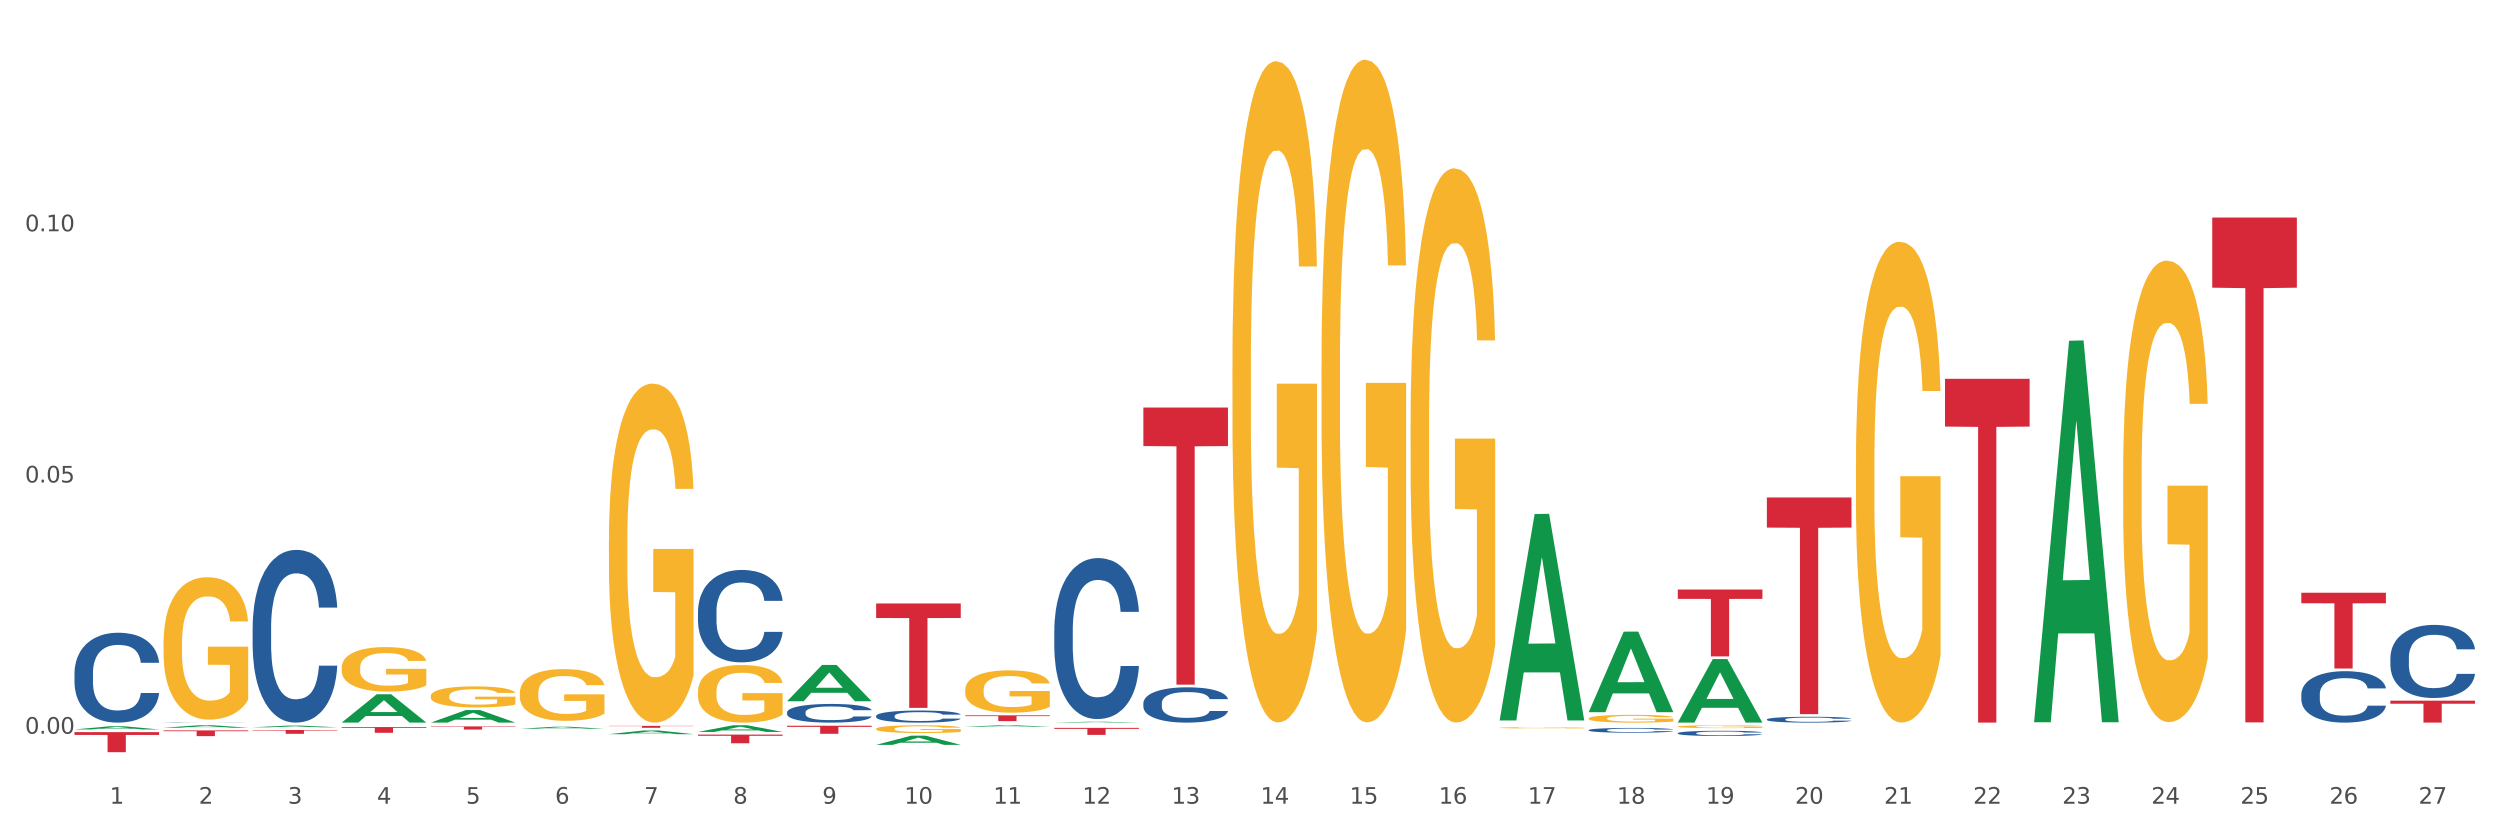 <?xml version="1.0" encoding="utf-8" standalone="no"?>
<!DOCTYPE svg PUBLIC "-//W3C//DTD SVG 1.1//EN"
  "http://www.w3.org/Graphics/SVG/1.1/DTD/svg11.dtd">
<svg xmlns:xlink="http://www.w3.org/1999/xlink" width="1080pt" height="360pt" viewBox="0 0 1080 360" xmlns="http://www.w3.org/2000/svg" version="1.1">
 <rect x="0" y="0" width="1080" height="360" fill="#333333" stroke="none"/>
 <defs>
  <style type="text/css">*{stroke-linejoin: round; stroke-linecap: butt}</style>
 </defs>
 <g id="figure_1">
  <g id="patch_1">
   <path d="M 0 360 
L 1080 360 
L 1080 0 
L 0 0 
z
" style="fill: #ffffff; stroke: #ffffff; stroke-linejoin: miter"/>
  </g>
  <g id="axes_1">
   <g id="matplotlib.axis_1">
    <g id="xtick_1">
     <g id="text_1">
      <!-- 1 -->
      <g style="fill: #4d4d4d" transform="translate(47.399 347.204) scale(0.096 -0.096)">
       <defs>
        <path id="DejaVuSans-31" d="M 794 531 
L 1825 531 
L 1825 4091 
L 703 3866 
L 703 4441 
L 1819 4666 
L 2450 4666 
L 2450 531 
L 3481 531 
L 3481 0 
L 794 0 
L 794 531 
z
" transform="scale(0.016)"/>
       </defs>
       <use xlink:href="#DejaVuSans-31"/>
      </g>
     </g>
    </g>
    <g id="xtick_2">
     <g id="text_2">
      <!-- 2 -->
      <g style="fill: #4d4d4d" transform="translate(85.878 347.204) scale(0.096 -0.096)">
       <defs>
        <path id="DejaVuSans-32" d="M 1228 531 
L 3431 531 
L 3431 0 
L 469 0 
L 469 531 
Q 828 903 1448 1529 
Q 2069 2156 2228 2338 
Q 2531 2678 2651 2914 
Q 2772 3150 2772 3378 
Q 2772 3750 2511 3984 
Q 2250 4219 1831 4219 
Q 1534 4219 1204 4116 
Q 875 4013 500 3803 
L 500 4441 
Q 881 4594 1212 4672 
Q 1544 4750 1819 4750 
Q 2544 4750 2975 4387 
Q 3406 4025 3406 3419 
Q 3406 3131 3298 2873 
Q 3191 2616 2906 2266 
Q 2828 2175 2409 1742 
Q 1991 1309 1228 531 
z
" transform="scale(0.016)"/>
       </defs>
       <use xlink:href="#DejaVuSans-32"/>
      </g>
     </g>
    </g>
    <g id="xtick_3">
     <g id="text_3">
      <!-- 3 -->
      <g style="fill: #4d4d4d" transform="translate(124.358 347.204) scale(0.096 -0.096)">
       <defs>
        <path id="DejaVuSans-33" d="M 2597 2516 
Q 3050 2419 3304 2112 
Q 3559 1806 3559 1356 
Q 3559 666 3084 287 
Q 2609 -91 1734 -91 
Q 1441 -91 1130 -33 
Q 819 25 488 141 
L 488 750 
Q 750 597 1062 519 
Q 1375 441 1716 441 
Q 2309 441 2620 675 
Q 2931 909 2931 1356 
Q 2931 1769 2642 2001 
Q 2353 2234 1838 2234 
L 1294 2234 
L 1294 2753 
L 1863 2753 
Q 2328 2753 2575 2939 
Q 2822 3125 2822 3475 
Q 2822 3834 2567 4026 
Q 2313 4219 1838 4219 
Q 1578 4219 1281 4162 
Q 984 4106 628 3988 
L 628 4550 
Q 988 4650 1302 4700 
Q 1616 4750 1894 4750 
Q 2613 4750 3031 4423 
Q 3450 4097 3450 3541 
Q 3450 3153 3228 2886 
Q 3006 2619 2597 2516 
z
" transform="scale(0.016)"/>
       </defs>
       <use xlink:href="#DejaVuSans-33"/>
      </g>
     </g>
    </g>
    <g id="xtick_4">
     <g id="text_4">
      <!-- 4 -->
      <g style="fill: #4d4d4d" transform="translate(162.838 347.204) scale(0.096 -0.096)">
       <defs>
        <path id="DejaVuSans-34" d="M 2419 4116 
L 825 1625 
L 2419 1625 
L 2419 4116 
z
M 2253 4666 
L 3047 4666 
L 3047 1625 
L 3713 1625 
L 3713 1100 
L 3047 1100 
L 3047 0 
L 2419 0 
L 2419 1100 
L 313 1100 
L 313 1709 
L 2253 4666 
z
" transform="scale(0.016)"/>
       </defs>
       <use xlink:href="#DejaVuSans-34"/>
      </g>
     </g>
    </g>
    <g id="xtick_5">
     <g id="text_5">
      <!-- 5 -->
      <g style="fill: #4d4d4d" transform="translate(201.317 347.204) scale(0.096 -0.096)">
       <defs>
        <path id="DejaVuSans-35" d="M 691 4666 
L 3169 4666 
L 3169 4134 
L 1269 4134 
L 1269 2991 
Q 1406 3038 1543 3061 
Q 1681 3084 1819 3084 
Q 2600 3084 3056 2656 
Q 3513 2228 3513 1497 
Q 3513 744 3044 326 
Q 2575 -91 1722 -91 
Q 1428 -91 1123 -41 
Q 819 9 494 109 
L 494 744 
Q 775 591 1075 516 
Q 1375 441 1709 441 
Q 2250 441 2565 725 
Q 2881 1009 2881 1497 
Q 2881 1984 2565 2268 
Q 2250 2553 1709 2553 
Q 1456 2553 1204 2497 
Q 953 2441 691 2322 
L 691 4666 
z
" transform="scale(0.016)"/>
       </defs>
       <use xlink:href="#DejaVuSans-35"/>
      </g>
     </g>
    </g>
    <g id="xtick_6">
     <g id="text_6">
      <!-- 6 -->
      <g style="fill: #4d4d4d" transform="translate(239.797 347.204) scale(0.096 -0.096)">
       <defs>
        <path id="DejaVuSans-36" d="M 2113 2584 
Q 1688 2584 1439 2293 
Q 1191 2003 1191 1497 
Q 1191 994 1439 701 
Q 1688 409 2113 409 
Q 2538 409 2786 701 
Q 3034 994 3034 1497 
Q 3034 2003 2786 2293 
Q 2538 2584 2113 2584 
z
M 3366 4563 
L 3366 3988 
Q 3128 4100 2886 4159 
Q 2644 4219 2406 4219 
Q 1781 4219 1451 3797 
Q 1122 3375 1075 2522 
Q 1259 2794 1537 2939 
Q 1816 3084 2150 3084 
Q 2853 3084 3261 2657 
Q 3669 2231 3669 1497 
Q 3669 778 3244 343 
Q 2819 -91 2113 -91 
Q 1303 -91 875 529 
Q 447 1150 447 2328 
Q 447 3434 972 4092 
Q 1497 4750 2381 4750 
Q 2619 4750 2861 4703 
Q 3103 4656 3366 4563 
z
" transform="scale(0.016)"/>
       </defs>
       <use xlink:href="#DejaVuSans-36"/>
      </g>
     </g>
    </g>
    <g id="xtick_7">
     <g id="text_7">
      <!-- 7 -->
      <g style="fill: #4d4d4d" transform="translate(278.276 347.204) scale(0.096 -0.096)">
       <defs>
        <path id="DejaVuSans-37" d="M 525 4666 
L 3525 4666 
L 3525 4397 
L 1831 0 
L 1172 0 
L 2766 4134 
L 525 4134 
L 525 4666 
z
" transform="scale(0.016)"/>
       </defs>
       <use xlink:href="#DejaVuSans-37"/>
      </g>
     </g>
    </g>
    <g id="xtick_8">
     <g id="text_8">
      <!-- 8 -->
      <g style="fill: #4d4d4d" transform="translate(316.756 347.204) scale(0.096 -0.096)">
       <defs>
        <path id="DejaVuSans-38" d="M 2034 2216 
Q 1584 2216 1326 1975 
Q 1069 1734 1069 1313 
Q 1069 891 1326 650 
Q 1584 409 2034 409 
Q 2484 409 2743 651 
Q 3003 894 3003 1313 
Q 3003 1734 2745 1975 
Q 2488 2216 2034 2216 
z
M 1403 2484 
Q 997 2584 770 2862 
Q 544 3141 544 3541 
Q 544 4100 942 4425 
Q 1341 4750 2034 4750 
Q 2731 4750 3128 4425 
Q 3525 4100 3525 3541 
Q 3525 3141 3298 2862 
Q 3072 2584 2669 2484 
Q 3125 2378 3379 2068 
Q 3634 1759 3634 1313 
Q 3634 634 3220 271 
Q 2806 -91 2034 -91 
Q 1263 -91 848 271 
Q 434 634 434 1313 
Q 434 1759 690 2068 
Q 947 2378 1403 2484 
z
M 1172 3481 
Q 1172 3119 1398 2916 
Q 1625 2713 2034 2713 
Q 2441 2713 2670 2916 
Q 2900 3119 2900 3481 
Q 2900 3844 2670 4047 
Q 2441 4250 2034 4250 
Q 1625 4250 1398 4047 
Q 1172 3844 1172 3481 
z
" transform="scale(0.016)"/>
       </defs>
       <use xlink:href="#DejaVuSans-38"/>
      </g>
     </g>
    </g>
    <g id="xtick_9">
     <g id="text_9">
      <!-- 9 -->
      <g style="fill: #4d4d4d" transform="translate(355.236 347.204) scale(0.096 -0.096)">
       <defs>
        <path id="DejaVuSans-39" d="M 703 97 
L 703 672 
Q 941 559 1184 500 
Q 1428 441 1663 441 
Q 2288 441 2617 861 
Q 2947 1281 2994 2138 
Q 2813 1869 2534 1725 
Q 2256 1581 1919 1581 
Q 1219 1581 811 2004 
Q 403 2428 403 3163 
Q 403 3881 828 4315 
Q 1253 4750 1959 4750 
Q 2769 4750 3195 4129 
Q 3622 3509 3622 2328 
Q 3622 1225 3098 567 
Q 2575 -91 1691 -91 
Q 1453 -91 1209 -44 
Q 966 3 703 97 
z
M 1959 2075 
Q 2384 2075 2632 2365 
Q 2881 2656 2881 3163 
Q 2881 3666 2632 3958 
Q 2384 4250 1959 4250 
Q 1534 4250 1286 3958 
Q 1038 3666 1038 3163 
Q 1038 2656 1286 2365 
Q 1534 2075 1959 2075 
z
" transform="scale(0.016)"/>
       </defs>
       <use xlink:href="#DejaVuSans-39"/>
      </g>
     </g>
    </g>
    <g id="xtick_10">
     <g id="text_10">
      <!-- 10 -->
      <g style="fill: #4d4d4d" transform="translate(390.661 347.204) scale(0.096 -0.096)">
       <defs>
        <path id="DejaVuSans-30" d="M 2034 4250 
Q 1547 4250 1301 3770 
Q 1056 3291 1056 2328 
Q 1056 1369 1301 889 
Q 1547 409 2034 409 
Q 2525 409 2770 889 
Q 3016 1369 3016 2328 
Q 3016 3291 2770 3770 
Q 2525 4250 2034 4250 
z
M 2034 4750 
Q 2819 4750 3233 4129 
Q 3647 3509 3647 2328 
Q 3647 1150 3233 529 
Q 2819 -91 2034 -91 
Q 1250 -91 836 529 
Q 422 1150 422 2328 
Q 422 3509 836 4129 
Q 1250 4750 2034 4750 
z
" transform="scale(0.016)"/>
       </defs>
       <use xlink:href="#DejaVuSans-31"/>
       <use xlink:href="#DejaVuSans-30" transform="translate(63.623 0)"/>
      </g>
     </g>
    </g>
    <g id="xtick_11">
     <g id="text_11">
      <!-- 11 -->
      <g style="fill: #4d4d4d" transform="translate(429.141 347.204) scale(0.096 -0.096)">
       <use xlink:href="#DejaVuSans-31"/>
       <use xlink:href="#DejaVuSans-31" transform="translate(63.623 0)"/>
      </g>
     </g>
    </g>
    <g id="xtick_12">
     <g id="text_12">
      <!-- 12 -->
      <g style="fill: #4d4d4d" transform="translate(467.62 347.204) scale(0.096 -0.096)">
       <use xlink:href="#DejaVuSans-31"/>
       <use xlink:href="#DejaVuSans-32" transform="translate(63.623 0)"/>
      </g>
     </g>
    </g>
    <g id="xtick_13">
     <g id="text_13">
      <!-- 13 -->
      <g style="fill: #4d4d4d" transform="translate(506.1 347.204) scale(0.096 -0.096)">
       <use xlink:href="#DejaVuSans-31"/>
       <use xlink:href="#DejaVuSans-33" transform="translate(63.623 0)"/>
      </g>
     </g>
    </g>
    <g id="xtick_14">
     <g id="text_14">
      <!-- 14 -->
      <g style="fill: #4d4d4d" transform="translate(544.58 347.204) scale(0.096 -0.096)">
       <use xlink:href="#DejaVuSans-31"/>
       <use xlink:href="#DejaVuSans-34" transform="translate(63.623 0)"/>
      </g>
     </g>
    </g>
    <g id="xtick_15">
     <g id="text_15">
      <!-- 15 -->
      <g style="fill: #4d4d4d" transform="translate(583.059 347.204) scale(0.096 -0.096)">
       <use xlink:href="#DejaVuSans-31"/>
       <use xlink:href="#DejaVuSans-35" transform="translate(63.623 0)"/>
      </g>
     </g>
    </g>
    <g id="xtick_16">
     <g id="text_16">
      <!-- 16 -->
      <g style="fill: #4d4d4d" transform="translate(621.539 347.204) scale(0.096 -0.096)">
       <use xlink:href="#DejaVuSans-31"/>
       <use xlink:href="#DejaVuSans-36" transform="translate(63.623 0)"/>
      </g>
     </g>
    </g>
    <g id="xtick_17">
     <g id="text_17">
      <!-- 17 -->
      <g style="fill: #4d4d4d" transform="translate(660.018 347.204) scale(0.096 -0.096)">
       <use xlink:href="#DejaVuSans-31"/>
       <use xlink:href="#DejaVuSans-37" transform="translate(63.623 0)"/>
      </g>
     </g>
    </g>
    <g id="xtick_18">
     <g id="text_18">
      <!-- 18 -->
      <g style="fill: #4d4d4d" transform="translate(698.498 347.204) scale(0.096 -0.096)">
       <use xlink:href="#DejaVuSans-31"/>
       <use xlink:href="#DejaVuSans-38" transform="translate(63.623 0)"/>
      </g>
     </g>
    </g>
    <g id="xtick_19">
     <g id="text_19">
      <!-- 19 -->
      <g style="fill: #4d4d4d" transform="translate(736.977 347.204) scale(0.096 -0.096)">
       <use xlink:href="#DejaVuSans-31"/>
       <use xlink:href="#DejaVuSans-39" transform="translate(63.623 0)"/>
      </g>
     </g>
    </g>
    <g id="xtick_20">
     <g id="text_20">
      <!-- 20 -->
      <g style="fill: #4d4d4d" transform="translate(775.457 347.204) scale(0.096 -0.096)">
       <use xlink:href="#DejaVuSans-32"/>
       <use xlink:href="#DejaVuSans-30" transform="translate(63.623 0)"/>
      </g>
     </g>
    </g>
    <g id="xtick_21">
     <g id="text_21">
      <!-- 21 -->
      <g style="fill: #4d4d4d" transform="translate(813.937 347.204) scale(0.096 -0.096)">
       <use xlink:href="#DejaVuSans-32"/>
       <use xlink:href="#DejaVuSans-31" transform="translate(63.623 0)"/>
      </g>
     </g>
    </g>
    <g id="xtick_22">
     <g id="text_22">
      <!-- 22 -->
      <g style="fill: #4d4d4d" transform="translate(852.416 347.204) scale(0.096 -0.096)">
       <use xlink:href="#DejaVuSans-32"/>
       <use xlink:href="#DejaVuSans-32" transform="translate(63.623 0)"/>
      </g>
     </g>
    </g>
    <g id="xtick_23">
     <g id="text_23">
      <!-- 23 -->
      <g style="fill: #4d4d4d" transform="translate(890.896 347.204) scale(0.096 -0.096)">
       <use xlink:href="#DejaVuSans-32"/>
       <use xlink:href="#DejaVuSans-33" transform="translate(63.623 0)"/>
      </g>
     </g>
    </g>
    <g id="xtick_24">
     <g id="text_24">
      <!-- 24 -->
      <g style="fill: #4d4d4d" transform="translate(929.375 347.204) scale(0.096 -0.096)">
       <use xlink:href="#DejaVuSans-32"/>
       <use xlink:href="#DejaVuSans-34" transform="translate(63.623 0)"/>
      </g>
     </g>
    </g>
    <g id="xtick_25">
     <g id="text_25">
      <!-- 25 -->
      <g style="fill: #4d4d4d" transform="translate(967.855 347.204) scale(0.096 -0.096)">
       <use xlink:href="#DejaVuSans-32"/>
       <use xlink:href="#DejaVuSans-35" transform="translate(63.623 0)"/>
      </g>
     </g>
    </g>
    <g id="xtick_26">
     <g id="text_26">
      <!-- 26 -->
      <g style="fill: #4d4d4d" transform="translate(1006.335 347.204) scale(0.096 -0.096)">
       <use xlink:href="#DejaVuSans-32"/>
       <use xlink:href="#DejaVuSans-36" transform="translate(63.623 0)"/>
      </g>
     </g>
    </g>
    <g id="xtick_27">
     <g id="text_27">
      <!-- 27 -->
      <g style="fill: #4d4d4d" transform="translate(1044.814 347.204) scale(0.096 -0.096)">
       <use xlink:href="#DejaVuSans-32"/>
       <use xlink:href="#DejaVuSans-37" transform="translate(63.623 0)"/>
      </g>
     </g>
    </g>
    <g id="xtick_28"/>
    <g id="xtick_29"/>
    <g id="xtick_30"/>
    <g id="xtick_31"/>
    <g id="xtick_32"/>
    <g id="xtick_33"/>
    <g id="xtick_34"/>
    <g id="xtick_35"/>
    <g id="xtick_36"/>
    <g id="xtick_37"/>
    <g id="xtick_38"/>
    <g id="xtick_39"/>
    <g id="xtick_40"/>
    <g id="xtick_41"/>
    <g id="xtick_42"/>
    <g id="xtick_43"/>
    <g id="xtick_44"/>
    <g id="xtick_45"/>
    <g id="xtick_46"/>
    <g id="xtick_47"/>
    <g id="xtick_48"/>
    <g id="xtick_49"/>
    <g id="xtick_50"/>
    <g id="xtick_51"/>
    <g id="xtick_52"/>
    <g id="xtick_53"/>
   </g>
   <g id="matplotlib.axis_2">
    <g id="ytick_1">
     <g id="text_28">
      <!-- 0.00 -->
      <g style="fill: #4d4d4d" transform="translate(10.8 316.967) scale(0.096 -0.096)">
       <defs>
        <path id="DejaVuSans-2e" d="M 684 794 
L 1344 794 
L 1344 0 
L 684 0 
L 684 794 
z
" transform="scale(0.016)"/>
       </defs>
       <use xlink:href="#DejaVuSans-30"/>
       <use xlink:href="#DejaVuSans-2e" transform="translate(63.623 0)"/>
       <use xlink:href="#DejaVuSans-30" transform="translate(95.41 0)"/>
       <use xlink:href="#DejaVuSans-30" transform="translate(159.033 0)"/>
      </g>
     </g>
    </g>
    <g id="ytick_2">
     <g id="text_29">
      <!-- 0.05 -->
      <g style="fill: #4d4d4d" transform="translate(10.8 208.442) scale(0.096 -0.096)">
       <use xlink:href="#DejaVuSans-30"/>
       <use xlink:href="#DejaVuSans-2e" transform="translate(63.623 0)"/>
       <use xlink:href="#DejaVuSans-30" transform="translate(95.41 0)"/>
       <use xlink:href="#DejaVuSans-35" transform="translate(159.033 0)"/>
      </g>
     </g>
    </g>
    <g id="ytick_3">
     <g id="text_30">
      <!-- 0.10 -->
      <g style="fill: #4d4d4d" transform="translate(10.8 99.917) scale(0.096 -0.096)">
       <use xlink:href="#DejaVuSans-30"/>
       <use xlink:href="#DejaVuSans-2e" transform="translate(63.623 0)"/>
       <use xlink:href="#DejaVuSans-31" transform="translate(95.41 0)"/>
       <use xlink:href="#DejaVuSans-30" transform="translate(159.033 0)"/>
      </g>
     </g>
    </g>
    <g id="ytick_4"/>
    <g id="ytick_5"/>
    <g id="ytick_6"/>
   </g>
   <g id="PolyCollection_1">
    <path d="M 32.175 315.122 
L 32.213 315.121 
L 47.287 313.746 
L 53.543 313.744 
L 68.731 315.125 
L 61.495 315.125 
L 58.216 314.803 
L 42.652 314.803 
L 42.539 314.808 
L 39.373 315.125 
L 32.175 315.125 
L 32.175 315.122 
L 44.611 314.611 
L 56.256 314.61 
L 50.49 314.039 
L 50.415 314.036 
L 50.34 314.04 
L 44.574 314.61 
L 44.611 314.611 
L 32.175 315.122 
z
" clip-path="url(#pb3325d18ca)" style="fill: #109648"/>
    <path d="M 647.848 314.408 
L 647.892 314.408 
L 647.892 314.391 
L 647.978 314.376 
L 648.41 314.34 
L 649.057 314.311 
L 649.532 314.295 
L 650.006 314.282 
L 650.567 314.269 
L 651.258 314.256 
L 652.51 314.236 
L 653.286 314.226 
L 654.236 314.216 
L 655.962 314.201 
L 657.214 314.192 
L 658.509 314.185 
L 660.624 314.176 
L 662.005 314.172 
L 663.472 314.17 
L 665.242 314.168 
L 666.579 314.167 
L 669.514 314.169 
L 672.017 314.173 
L 673.226 314.176 
L 674.78 314.182 
L 675.6 314.186 
L 676.938 314.193 
L 678.319 314.203 
L 679.268 314.212 
L 680.692 314.228 
L 681.771 314.244 
L 682.764 314.264 
L 683.282 314.278 
L 683.67 314.291 
L 684.016 314.306 
L 684.361 314.329 
L 676.592 314.329 
L 676.29 314.313 
L 675.815 314.297 
L 675.125 314.282 
L 674.521 314.272 
L 673.485 314.26 
L 672.535 314.252 
L 671.543 314.247 
L 670.334 314.242 
L 669.385 314.24 
L 668.047 314.238 
L 665.414 314.238 
L 663.645 314.242 
L 662.436 314.247 
L 661.659 314.251 
L 660.969 314.256 
L 660.192 314.262 
L 659.286 314.273 
L 658.638 314.282 
L 657.991 314.293 
L 657.473 314.304 
L 656.998 314.318 
L 656.61 314.332 
L 656.308 314.347 
L 656.049 314.365 
L 655.833 314.395 
L 655.833 314.46 
L 655.919 314.475 
L 656.135 314.495 
L 656.394 314.509 
L 656.826 314.527 
L 657.214 314.539 
L 657.948 314.556 
L 658.768 314.57 
L 659.415 314.579 
L 660.062 314.587 
L 661.185 314.598 
L 662.436 314.606 
L 663.515 314.611 
L 664.983 314.616 
L 665.975 314.618 
L 666.838 314.619 
L 668.953 314.619 
L 670.464 314.618 
L 672.147 314.614 
L 673.442 314.61 
L 674.521 314.605 
L 675.729 314.596 
L 676.506 314.588 
L 676.506 314.488 
L 667.011 314.488 
L 667.011 314.422 
L 684.404 314.422 
L 684.404 314.616 
L 683.67 314.626 
L 682.85 314.635 
L 681.987 314.643 
L 680.692 314.653 
L 679.139 314.663 
L 677.758 314.669 
L 676.29 314.675 
L 674.564 314.68 
L 672.32 314.685 
L 670.938 314.687 
L 669.212 314.689 
L 667.184 314.689 
L 665.414 314.688 
L 663.688 314.686 
L 661.875 314.681 
L 660.106 314.675 
L 658.768 314.669 
L 657.43 314.661 
L 656.006 314.651 
L 654.883 314.642 
L 654.02 314.633 
L 653.071 314.622 
L 652.035 314.608 
L 651.258 314.595 
L 650.567 314.582 
L 649.834 314.565 
L 649.316 314.55 
L 648.798 314.531 
L 648.496 314.517 
L 648.151 314.496 
L 647.892 314.466 
L 647.848 314.408 
z
" clip-path="url(#pb3325d18ca)" style="fill: #f7b32b"/>
    <path d="M 686.328 310.365 
L 686.371 310.362 
L 686.371 310.252 
L 686.458 310.157 
L 686.889 309.928 
L 687.537 309.738 
L 688.011 309.637 
L 688.486 309.554 
L 689.047 309.471 
L 689.738 309.386 
L 690.989 309.26 
L 691.766 309.196 
L 692.716 309.128 
L 694.442 309.03 
L 695.694 308.975 
L 696.988 308.929 
L 699.103 308.874 
L 700.484 308.85 
L 701.952 308.831 
L 703.721 308.819 
L 705.059 308.816 
L 707.994 308.825 
L 710.497 308.853 
L 711.706 308.874 
L 713.259 308.911 
L 714.079 308.935 
L 715.417 308.984 
L 716.798 309.049 
L 717.748 309.104 
L 719.172 309.208 
L 720.251 309.312 
L 721.244 309.441 
L 721.762 309.529 
L 722.15 309.612 
L 722.495 309.707 
L 722.841 309.857 
L 715.072 309.857 
L 714.77 309.75 
L 714.295 309.649 
L 713.605 309.551 
L 713 309.49 
L 711.964 309.413 
L 711.015 309.364 
L 710.022 309.327 
L 708.814 309.297 
L 707.864 309.281 
L 706.526 309.269 
L 703.894 309.272 
L 702.124 309.297 
L 700.916 309.327 
L 700.139 309.355 
L 699.448 309.386 
L 698.672 309.428 
L 697.765 309.493 
L 697.118 309.551 
L 696.47 309.624 
L 695.953 309.698 
L 695.478 309.784 
L 695.089 309.875 
L 694.787 309.97 
L 694.528 310.087 
L 694.312 310.28 
L 694.312 310.699 
L 694.399 310.794 
L 694.615 310.92 
L 694.874 311.015 
L 695.305 311.128 
L 695.694 311.204 
L 696.427 311.315 
L 697.247 311.407 
L 697.895 311.465 
L 698.542 311.514 
L 699.664 311.581 
L 700.916 311.636 
L 701.995 311.67 
L 703.462 311.701 
L 704.455 311.713 
L 705.318 311.719 
L 707.433 311.719 
L 708.943 311.71 
L 710.627 311.688 
L 711.921 311.661 
L 713 311.627 
L 714.209 311.572 
L 714.986 311.52 
L 714.986 310.88 
L 705.491 310.877 
L 705.491 310.451 
L 722.884 310.451 
L 722.884 311.701 
L 722.15 311.765 
L 721.33 311.823 
L 720.467 311.875 
L 719.172 311.939 
L 717.618 312.001 
L 716.237 312.043 
L 714.77 312.08 
L 713.043 312.114 
L 710.799 312.145 
L 709.418 312.157 
L 707.692 312.166 
L 705.663 312.169 
L 703.894 312.163 
L 702.167 312.148 
L 700.355 312.12 
L 698.585 312.08 
L 697.247 312.04 
L 695.909 311.991 
L 694.485 311.927 
L 693.363 311.866 
L 692.5 311.811 
L 691.55 311.74 
L 690.514 311.648 
L 689.738 311.566 
L 689.047 311.48 
L 688.313 311.37 
L 687.795 311.275 
L 687.278 311.155 
L 686.975 311.067 
L 686.63 310.929 
L 686.371 310.736 
L 686.328 310.365 
z
" clip-path="url(#pb3325d18ca)" style="fill: #f7b32b"/>
    <path d="M 724.808 313.888 
L 724.851 313.887 
L 724.851 313.847 
L 724.937 313.812 
L 725.369 313.728 
L 726.016 313.658 
L 726.491 313.621 
L 726.966 313.59 
L 727.527 313.56 
L 728.217 313.528 
L 729.469 313.482 
L 730.246 313.459 
L 731.195 313.434 
L 732.922 313.398 
L 734.173 313.378 
L 735.468 313.361 
L 737.583 313.341 
L 738.964 313.332 
L 740.431 313.325 
L 742.201 313.32 
L 743.539 313.319 
L 746.473 313.323 
L 748.977 313.333 
L 750.185 313.341 
L 751.739 313.354 
L 752.559 313.363 
L 753.897 313.381 
L 755.278 313.405 
L 756.227 313.425 
L 757.652 313.463 
L 758.731 313.501 
L 759.723 313.549 
L 760.241 313.581 
L 760.63 313.612 
L 760.975 313.647 
L 761.32 313.702 
L 753.551 313.702 
L 753.249 313.662 
L 752.775 313.625 
L 752.084 313.589 
L 751.48 313.567 
L 750.444 313.539 
L 749.495 313.521 
L 748.502 313.507 
L 747.293 313.496 
L 746.344 313.49 
L 745.006 313.486 
L 742.373 313.487 
L 740.604 313.496 
L 739.395 313.507 
L 738.619 313.517 
L 737.928 313.528 
L 737.151 313.544 
L 736.245 313.568 
L 735.597 313.589 
L 734.95 313.616 
L 734.432 313.643 
L 733.957 313.675 
L 733.569 313.708 
L 733.267 313.743 
L 733.008 313.786 
L 732.792 313.857 
L 732.792 314.011 
L 732.878 314.046 
L 733.094 314.092 
L 733.353 314.127 
L 733.785 314.168 
L 734.173 314.196 
L 734.907 314.237 
L 735.727 314.271 
L 736.374 314.292 
L 737.022 314.31 
L 738.144 314.335 
L 739.395 314.355 
L 740.474 314.367 
L 741.942 314.379 
L 742.934 314.383 
L 743.798 314.385 
L 745.912 314.385 
L 747.423 314.382 
L 749.106 314.374 
L 750.401 314.364 
L 751.48 314.352 
L 752.688 314.331 
L 753.465 314.312 
L 753.465 314.077 
L 743.97 314.076 
L 743.97 313.92 
L 761.363 313.92 
L 761.363 314.379 
L 760.63 314.402 
L 759.81 314.424 
L 758.946 314.443 
L 757.652 314.466 
L 756.098 314.489 
L 754.717 314.505 
L 753.249 314.518 
L 751.523 314.531 
L 749.279 314.542 
L 747.898 314.546 
L 746.171 314.55 
L 744.143 314.551 
L 742.373 314.549 
L 740.647 314.543 
L 738.834 314.533 
L 737.065 314.518 
L 735.727 314.504 
L 734.389 314.486 
L 732.965 314.462 
L 731.843 314.439 
L 730.979 314.419 
L 730.03 314.393 
L 728.994 314.36 
L 728.217 314.329 
L 727.527 314.298 
L 726.793 314.257 
L 726.275 314.222 
L 725.757 314.179 
L 725.455 314.146 
L 725.11 314.095 
L 724.851 314.024 
L 724.808 313.888 
z
" clip-path="url(#pb3325d18ca)" style="fill: #f7b32b"/>
    <path d="M 801.767 200.418 
L 801.81 200.228 
L 801.81 193.398 
L 801.896 187.517 
L 802.328 173.289 
L 802.975 161.527 
L 803.45 155.267 
L 803.925 150.144 
L 804.486 145.022 
L 805.176 139.71 
L 806.428 131.932 
L 807.205 127.948 
L 808.154 123.775 
L 809.881 117.704 
L 811.132 114.289 
L 812.427 111.444 
L 814.542 108.029 
L 815.923 106.511 
L 817.39 105.373 
L 819.16 104.614 
L 820.498 104.424 
L 823.433 104.993 
L 825.936 106.701 
L 827.144 108.029 
L 828.698 110.305 
L 829.518 111.823 
L 830.856 114.858 
L 832.237 118.842 
L 833.187 122.257 
L 834.611 128.707 
L 835.69 135.157 
L 836.682 143.125 
L 837.2 148.627 
L 837.589 153.749 
L 837.934 159.63 
L 838.279 168.926 
L 830.511 168.926 
L 830.209 162.286 
L 829.734 156.025 
L 829.043 149.955 
L 828.439 146.161 
L 827.403 141.418 
L 826.454 138.382 
L 825.461 136.106 
L 824.253 134.209 
L 823.303 133.26 
L 821.965 132.501 
L 819.333 132.691 
L 817.563 134.209 
L 816.355 136.106 
L 815.578 137.813 
L 814.887 139.71 
L 814.11 142.366 
L 813.204 146.35 
L 812.557 149.955 
L 811.909 154.508 
L 811.391 159.061 
L 810.917 164.373 
L 810.528 170.064 
L 810.226 175.945 
L 809.967 183.154 
L 809.751 195.106 
L 809.751 221.096 
L 809.838 226.977 
L 810.053 234.755 
L 810.312 240.636 
L 810.744 247.656 
L 811.132 252.398 
L 811.866 259.228 
L 812.686 264.919 
L 813.333 268.524 
L 813.981 271.559 
L 815.103 275.733 
L 816.355 279.147 
L 817.434 281.234 
L 818.901 283.131 
L 819.894 283.89 
L 820.757 284.27 
L 822.872 284.27 
L 824.382 283.7 
L 826.065 282.373 
L 827.36 280.665 
L 828.439 278.578 
L 829.648 275.164 
L 830.424 271.938 
L 830.424 232.289 
L 820.929 232.099 
L 820.929 205.73 
L 838.322 205.73 
L 838.322 283.131 
L 837.589 287.115 
L 836.769 290.72 
L 835.906 293.945 
L 834.611 297.929 
L 833.057 301.723 
L 831.676 304.379 
L 830.209 306.655 
L 828.482 308.742 
L 826.238 310.639 
L 824.857 311.398 
L 823.131 311.967 
L 821.102 312.157 
L 819.333 311.778 
L 817.606 310.829 
L 815.793 309.122 
L 814.024 306.655 
L 812.686 304.189 
L 811.348 301.154 
L 809.924 297.17 
L 808.802 293.376 
L 807.939 289.961 
L 806.989 285.598 
L 805.953 279.906 
L 805.176 274.784 
L 804.486 269.472 
L 803.752 262.643 
L 803.234 256.762 
L 802.716 249.363 
L 802.414 243.861 
L 802.069 235.324 
L 801.81 223.373 
L 801.767 200.418 
z
" clip-path="url(#pb3325d18ca)" style="fill: #f7b32b"/>
    <path d="M 917.206 204.709 
L 917.249 204.527 
L 917.249 197.972 
L 917.335 192.327 
L 917.767 178.67 
L 918.414 167.381 
L 918.889 161.372 
L 919.364 156.455 
L 919.925 151.539 
L 920.615 146.44 
L 921.867 138.975 
L 922.644 135.151 
L 923.593 131.145 
L 925.319 125.318 
L 926.571 122.04 
L 927.866 119.309 
L 929.981 116.031 
L 931.362 114.575 
L 932.829 113.482 
L 934.599 112.754 
L 935.937 112.572 
L 938.871 113.118 
L 941.375 114.757 
L 942.583 116.031 
L 944.137 118.216 
L 944.957 119.673 
L 946.295 122.587 
L 947.676 126.41 
L 948.625 129.688 
L 950.05 135.879 
L 951.129 142.07 
L 952.121 149.718 
L 952.639 154.999 
L 953.028 159.915 
L 953.373 165.56 
L 953.718 174.482 
L 945.949 174.482 
L 945.647 168.109 
L 945.173 162.1 
L 944.482 156.273 
L 943.878 152.631 
L 942.842 148.079 
L 941.893 145.166 
L 940.9 142.981 
L 939.691 141.16 
L 938.742 140.249 
L 937.404 139.521 
L 934.771 139.703 
L 933.002 141.16 
L 931.793 142.981 
L 931.016 144.619 
L 930.326 146.44 
L 929.549 148.99 
L 928.643 152.814 
L 927.995 156.273 
L 927.348 160.643 
L 926.83 165.014 
L 926.355 170.112 
L 925.967 175.575 
L 925.665 181.22 
L 925.406 188.139 
L 925.19 199.611 
L 925.19 224.557 
L 925.276 230.202 
L 925.492 237.668 
L 925.751 243.313 
L 926.183 250.05 
L 926.571 254.602 
L 927.305 261.158 
L 928.125 266.62 
L 928.772 270.08 
L 929.42 272.993 
L 930.542 276.999 
L 931.793 280.277 
L 932.872 282.28 
L 934.34 284.101 
L 935.332 284.829 
L 936.196 285.194 
L 938.31 285.194 
L 939.821 284.647 
L 941.504 283.373 
L 942.799 281.734 
L 943.878 279.731 
L 945.086 276.453 
L 945.863 273.358 
L 945.863 235.301 
L 936.368 235.119 
L 936.368 209.808 
L 953.761 209.808 
L 953.761 284.101 
L 953.028 287.925 
L 952.208 291.385 
L 951.344 294.48 
L 950.05 298.304 
L 948.496 301.946 
L 947.115 304.495 
L 945.647 306.68 
L 943.921 308.683 
L 941.677 310.504 
L 940.296 311.233 
L 938.569 311.779 
L 936.541 311.961 
L 934.771 311.597 
L 933.045 310.686 
L 931.232 309.047 
L 929.463 306.68 
L 928.125 304.313 
L 926.787 301.4 
L 925.363 297.576 
L 924.241 293.934 
L 923.377 290.656 
L 922.428 286.468 
L 921.392 281.005 
L 920.615 276.089 
L 919.925 270.99 
L 919.191 264.435 
L 918.673 258.79 
L 918.155 251.689 
L 917.853 246.408 
L 917.508 238.214 
L 917.249 226.742 
L 917.206 204.709 
z
" clip-path="url(#pb3325d18ca)" style="fill: #f7b32b"/>
    <path d="M 32.175 316.275 
L 68.731 316.275 
L 68.731 317.48 
L 54.351 317.488 
L 54.351 324.95 
L 46.468 324.95 
L 46.468 317.488 
L 32.175 317.48 
L 32.175 316.283 
L 32.175 316.275 
z
" clip-path="url(#pb3325d18ca)" style="fill: #d62839"/>
    <path d="M 70.655 315.518 
L 107.21 315.518 
L 107.21 315.865 
L 92.831 315.867 
L 92.831 318.015 
L 84.948 318.015 
L 84.948 315.867 
L 70.655 315.865 
L 70.655 315.52 
L 70.655 315.518 
z
" clip-path="url(#pb3325d18ca)" style="fill: #d62839"/>
    <path d="M 109.134 315.347 
L 145.69 315.347 
L 145.69 315.575 
L 131.31 315.577 
L 131.31 316.993 
L 123.427 316.993 
L 123.427 315.577 
L 109.134 315.575 
L 109.134 315.348 
L 109.134 315.347 
z
" clip-path="url(#pb3325d18ca)" style="fill: #d62839"/>
    <path d="M 147.614 314.086 
L 184.169 314.086 
L 184.169 314.432 
L 169.79 314.434 
L 169.79 316.575 
L 161.907 316.575 
L 161.907 314.434 
L 147.614 314.432 
L 147.614 314.088 
L 147.614 314.086 
z
" clip-path="url(#pb3325d18ca)" style="fill: #d62839"/>
    <path d="M 609.369 183.346 
L 609.412 183.127 
L 609.412 175.255 
L 609.498 168.477 
L 609.93 152.077 
L 610.577 138.52 
L 611.052 131.304 
L 611.527 125.4 
L 612.088 119.496 
L 612.778 113.373 
L 614.03 104.408 
L 614.807 99.816 
L 615.756 95.005 
L 617.483 88.008 
L 618.734 84.072 
L 620.029 80.792 
L 622.144 76.856 
L 623.525 75.107 
L 624.992 73.795 
L 626.762 72.92 
L 628.1 72.701 
L 631.035 73.357 
L 633.538 75.325 
L 634.746 76.856 
L 636.3 79.48 
L 637.12 81.229 
L 638.458 84.728 
L 639.839 89.32 
L 640.789 93.256 
L 642.213 100.691 
L 643.292 108.125 
L 644.284 117.309 
L 644.802 123.65 
L 645.191 129.554 
L 645.536 136.333 
L 645.881 147.048 
L 638.113 147.048 
L 637.811 139.394 
L 637.336 132.178 
L 636.645 125.181 
L 636.041 120.808 
L 635.005 115.341 
L 634.056 111.842 
L 633.063 109.219 
L 631.855 107.032 
L 630.905 105.939 
L 629.567 105.064 
L 626.935 105.283 
L 625.165 107.032 
L 623.957 109.219 
L 623.18 111.186 
L 622.489 113.373 
L 621.712 116.434 
L 620.806 121.026 
L 620.159 125.181 
L 619.511 130.429 
L 618.993 135.677 
L 618.519 141.8 
L 618.13 148.36 
L 617.828 155.138 
L 617.569 163.447 
L 617.353 177.223 
L 617.353 207.181 
L 617.44 213.959 
L 617.655 222.924 
L 617.914 229.703 
L 618.346 237.794 
L 618.734 243.26 
L 619.468 251.132 
L 620.288 257.692 
L 620.935 261.847 
L 621.583 265.345 
L 622.705 270.156 
L 623.957 274.092 
L 625.036 276.497 
L 626.503 278.684 
L 627.496 279.559 
L 628.359 279.996 
L 630.474 279.996 
L 631.984 279.34 
L 633.667 277.809 
L 634.962 275.841 
L 636.041 273.436 
L 637.25 269.5 
L 638.026 265.783 
L 638.026 220.082 
L 628.531 219.863 
L 628.531 189.469 
L 645.924 189.469 
L 645.924 278.684 
L 645.191 283.276 
L 644.371 287.431 
L 643.508 291.148 
L 642.213 295.74 
L 640.659 300.113 
L 639.278 303.175 
L 637.811 305.799 
L 636.084 308.204 
L 633.84 310.391 
L 632.459 311.265 
L 630.733 311.921 
L 628.704 312.14 
L 626.935 311.703 
L 625.208 310.609 
L 623.396 308.641 
L 621.626 305.799 
L 620.288 302.956 
L 618.95 299.457 
L 617.526 294.865 
L 616.404 290.492 
L 615.541 286.556 
L 614.591 281.527 
L 613.555 274.967 
L 612.778 269.063 
L 612.088 262.94 
L 611.354 255.068 
L 610.836 248.29 
L 610.318 239.762 
L 610.016 233.42 
L 609.671 223.58 
L 609.412 209.805 
L 609.369 183.346 
z
" clip-path="url(#pb3325d18ca)" style="fill: #f7b32b"/>
    <path d="M 186.093 313.809 
L 222.649 313.809 
L 222.649 313.998 
L 208.269 313.999 
L 208.269 315.168 
L 200.386 315.168 
L 200.386 313.999 
L 186.093 313.998 
L 186.093 313.81 
L 186.093 313.809 
z
" clip-path="url(#pb3325d18ca)" style="fill: #d62839"/>
    <path d="M 301.532 317.336 
L 338.088 317.336 
L 338.088 317.857 
L 323.708 317.861 
L 323.708 321.089 
L 315.825 321.089 
L 315.825 317.861 
L 301.532 317.857 
L 301.532 317.339 
L 301.532 317.336 
z
" clip-path="url(#pb3325d18ca)" style="fill: #d62839"/>
    <path d="M 378.491 260.702 
L 415.047 260.702 
L 415.047 266.969 
L 400.667 267.011 
L 400.667 305.8 
L 392.784 305.8 
L 392.784 267.011 
L 378.491 266.969 
L 378.491 260.744 
L 378.491 260.702 
z
" clip-path="url(#pb3325d18ca)" style="fill: #d62839"/>
    <path d="M 416.971 309.031 
L 453.527 309.031 
L 453.527 309.379 
L 439.147 309.381 
L 439.147 311.537 
L 431.264 311.537 
L 431.264 309.381 
L 416.971 309.379 
L 416.971 309.033 
L 416.971 309.031 
z
" clip-path="url(#pb3325d18ca)" style="fill: #d62839"/>
    <path d="M 455.451 314.451 
L 492.006 314.451 
L 492.006 314.868 
L 477.626 314.871 
L 477.626 317.452 
L 469.744 317.452 
L 469.744 314.871 
L 455.451 314.868 
L 455.451 314.454 
L 455.451 314.451 
z
" clip-path="url(#pb3325d18ca)" style="fill: #d62839"/>
    <path d="M 493.93 176.065 
L 530.486 176.065 
L 530.486 192.7 
L 516.106 192.812 
L 516.106 295.768 
L 508.223 295.768 
L 508.223 192.812 
L 493.93 192.7 
L 493.93 176.178 
L 493.93 176.065 
z
" clip-path="url(#pb3325d18ca)" style="fill: #d62839"/>
    <path d="M 724.808 254.693 
L 761.363 254.693 
L 761.363 258.703 
L 746.984 258.73 
L 746.984 283.551 
L 739.101 283.551 
L 739.101 258.73 
L 724.808 258.703 
L 724.808 254.72 
L 724.808 254.693 
z
" clip-path="url(#pb3325d18ca)" style="fill: #d62839"/>
    <path d="M 763.287 214.912 
L 799.843 214.912 
L 799.843 227.917 
L 785.463 228.005 
L 785.463 308.496 
L 777.58 308.496 
L 777.58 228.005 
L 763.287 227.917 
L 763.287 215 
L 763.287 214.912 
z
" clip-path="url(#pb3325d18ca)" style="fill: #d62839"/>
    <path d="M 840.246 163.64 
L 876.802 163.64 
L 876.802 184.28 
L 862.422 184.42 
L 862.422 312.169 
L 854.539 312.169 
L 854.539 184.42 
L 840.246 184.28 
L 840.246 163.779 
L 840.246 163.64 
z
" clip-path="url(#pb3325d18ca)" style="fill: #d62839"/>
    <path d="M 955.685 93.966 
L 992.241 93.966 
L 992.241 124.276 
L 977.861 124.48 
L 977.861 312.071 
L 969.978 312.071 
L 969.978 124.48 
L 955.685 124.276 
L 955.685 94.171 
L 955.685 93.966 
z
" clip-path="url(#pb3325d18ca)" style="fill: #d62839"/>
    <path d="M 263.053 313.587 
L 299.608 313.587 
L 299.608 313.7 
L 285.228 313.701 
L 285.228 314.398 
L 277.346 314.398 
L 277.346 313.701 
L 263.053 313.7 
L 263.053 313.588 
L 263.053 313.587 
z
" clip-path="url(#pb3325d18ca)" style="fill: #d62839"/>
    <path d="M 994.165 256.056 
L 1030.72 256.056 
L 1030.72 260.606 
L 1016.341 260.637 
L 1016.341 288.801 
L 1008.458 288.801 
L 1008.458 260.637 
L 994.165 260.606 
L 994.165 256.087 
L 994.165 256.056 
z
" clip-path="url(#pb3325d18ca)" style="fill: #d62839"/>
    <path d="M 570.889 158.068 
L 570.932 157.807 
L 570.932 148.394 
L 571.019 140.288 
L 571.45 120.677 
L 572.098 104.465 
L 572.572 95.836 
L 573.047 88.776 
L 573.608 81.716 
L 574.299 74.395 
L 575.55 63.674 
L 576.327 58.183 
L 577.277 52.43 
L 579.003 44.063 
L 580.255 39.356 
L 581.55 35.434 
L 583.664 30.728 
L 585.045 28.636 
L 586.513 27.067 
L 588.282 26.021 
L 589.62 25.759 
L 592.555 26.544 
L 595.058 28.897 
L 596.267 30.728 
L 597.82 33.865 
L 598.64 35.957 
L 599.978 40.141 
L 601.359 45.632 
L 602.309 50.339 
L 603.733 59.229 
L 604.812 68.119 
L 605.805 79.101 
L 606.323 86.684 
L 606.711 93.744 
L 607.056 101.85 
L 607.402 114.663 
L 599.633 114.663 
L 599.331 105.511 
L 598.856 96.882 
L 598.166 88.515 
L 597.562 83.285 
L 596.526 76.748 
L 595.576 72.564 
L 594.584 69.427 
L 593.375 66.812 
L 592.426 65.504 
L 591.088 64.459 
L 588.455 64.72 
L 586.685 66.812 
L 585.477 69.427 
L 584.7 71.78 
L 584.01 74.395 
L 583.233 78.056 
L 582.326 83.547 
L 581.679 88.515 
L 581.032 94.79 
L 580.514 101.066 
L 580.039 108.387 
L 579.651 116.232 
L 579.348 124.338 
L 579.089 134.274 
L 578.874 150.747 
L 578.874 186.57 
L 578.96 194.676 
L 579.176 205.396 
L 579.435 213.502 
L 579.866 223.177 
L 580.255 229.714 
L 580.988 239.127 
L 581.808 246.972 
L 582.456 251.94 
L 583.103 256.124 
L 584.225 261.876 
L 585.477 266.583 
L 586.556 269.459 
L 588.023 272.074 
L 589.016 273.12 
L 589.879 273.643 
L 591.994 273.643 
L 593.505 272.858 
L 595.188 271.028 
L 596.483 268.675 
L 597.562 265.798 
L 598.77 261.092 
L 599.547 256.647 
L 599.547 201.997 
L 590.052 201.736 
L 590.052 165.39 
L 607.445 165.39 
L 607.445 272.074 
L 606.711 277.565 
L 605.891 282.533 
L 605.028 286.978 
L 603.733 292.469 
L 602.18 297.699 
L 600.798 301.36 
L 599.331 304.497 
L 597.605 307.374 
L 595.36 309.988 
L 593.979 311.034 
L 592.253 311.819 
L 590.224 312.08 
L 588.455 311.557 
L 586.729 310.25 
L 584.916 307.897 
L 583.146 304.497 
L 581.808 301.098 
L 580.471 296.914 
L 579.046 291.423 
L 577.924 286.194 
L 577.061 281.487 
L 576.112 275.473 
L 575.076 267.629 
L 574.299 260.569 
L 573.608 253.247 
L 572.875 243.834 
L 572.357 235.728 
L 571.839 225.53 
L 571.537 217.947 
L 571.191 206.181 
L 570.932 189.708 
L 570.889 158.068 
z
" clip-path="url(#pb3325d18ca)" style="fill: #f7b32b"/>
    <path d="M 416.971 298.041 
L 417.014 298.025 
L 417.014 297.423 
L 417.1 296.906 
L 417.532 295.653 
L 418.179 294.617 
L 418.654 294.066 
L 419.129 293.615 
L 419.69 293.164 
L 420.38 292.696 
L 421.632 292.011 
L 422.409 291.66 
L 423.358 291.293 
L 425.085 290.758 
L 426.336 290.458 
L 427.631 290.207 
L 429.746 289.906 
L 431.127 289.773 
L 432.594 289.673 
L 434.364 289.606 
L 435.702 289.589 
L 438.637 289.639 
L 441.14 289.789 
L 442.348 289.906 
L 443.902 290.107 
L 444.722 290.24 
L 446.06 290.508 
L 447.441 290.859 
L 448.391 291.159 
L 449.815 291.727 
L 450.894 292.295 
L 451.886 292.997 
L 452.404 293.481 
L 452.793 293.932 
L 453.138 294.45 
L 453.483 295.269 
L 445.715 295.269 
L 445.413 294.684 
L 444.938 294.133 
L 444.247 293.598 
L 443.643 293.264 
L 442.607 292.846 
L 441.658 292.579 
L 440.665 292.379 
L 439.457 292.212 
L 438.507 292.128 
L 437.169 292.061 
L 434.537 292.078 
L 432.767 292.212 
L 431.559 292.379 
L 430.782 292.529 
L 430.091 292.696 
L 429.314 292.93 
L 428.408 293.281 
L 427.761 293.598 
L 427.113 293.999 
L 426.595 294.4 
L 426.121 294.868 
L 425.732 295.369 
L 425.43 295.887 
L 425.171 296.521 
L 424.955 297.574 
L 424.955 299.862 
L 425.042 300.38 
L 425.257 301.065 
L 425.516 301.583 
L 425.948 302.201 
L 426.336 302.619 
L 427.07 303.22 
L 427.89 303.721 
L 428.538 304.038 
L 429.185 304.306 
L 430.307 304.673 
L 431.559 304.974 
L 432.638 305.158 
L 434.105 305.325 
L 435.098 305.391 
L 435.961 305.425 
L 438.076 305.425 
L 439.586 305.375 
L 441.269 305.258 
L 442.564 305.107 
L 443.643 304.924 
L 444.852 304.623 
L 445.628 304.339 
L 445.628 300.848 
L 436.133 300.831 
L 436.133 298.509 
L 453.527 298.509 
L 453.527 305.325 
L 452.793 305.675 
L 451.973 305.993 
L 451.11 306.277 
L 449.815 306.628 
L 448.261 306.962 
L 446.88 307.196 
L 445.413 307.396 
L 443.686 307.58 
L 441.442 307.747 
L 440.061 307.814 
L 438.335 307.864 
L 436.306 307.88 
L 434.537 307.847 
L 432.81 307.763 
L 430.998 307.613 
L 429.228 307.396 
L 427.89 307.179 
L 426.552 306.912 
L 425.128 306.561 
L 424.006 306.227 
L 423.143 305.926 
L 422.193 305.542 
L 421.157 305.041 
L 420.38 304.59 
L 419.69 304.122 
L 418.956 303.521 
L 418.438 303.003 
L 417.92 302.351 
L 417.618 301.867 
L 417.273 301.115 
L 417.014 300.063 
L 416.971 298.041 
z
" clip-path="url(#pb3325d18ca)" style="fill: #f7b32b"/>
    <path d="M 1032.644 284.142 
L 1032.688 284.113 
L 1032.688 283.306 
L 1032.817 282.21 
L 1033.293 280.191 
L 1033.897 278.662 
L 1034.935 276.874 
L 1035.496 276.125 
L 1036.231 275.288 
L 1037.743 273.933 
L 1039.472 272.779 
L 1040.681 272.145 
L 1041.589 271.741 
L 1043.62 271.02 
L 1044.786 270.703 
L 1045.996 270.443 
L 1047.033 270.27 
L 1048.762 270.068 
L 1050.144 269.982 
L 1051.743 269.953 
L 1053.083 269.982 
L 1054.854 270.097 
L 1057.447 270.443 
L 1058.441 270.645 
L 1059.78 270.991 
L 1061.163 271.453 
L 1062.286 271.914 
L 1063.583 272.577 
L 1064.922 273.443 
L 1066.219 274.538 
L 1067.126 275.548 
L 1067.86 276.615 
L 1068.509 277.913 
L 1068.984 279.326 
L 1069.2 280.508 
L 1061.293 280.508 
L 1061.077 279.441 
L 1060.644 278.288 
L 1060.212 277.509 
L 1059.737 276.874 
L 1059.002 276.153 
L 1058.354 275.692 
L 1057.274 275.144 
L 1056.28 274.798 
L 1055.459 274.596 
L 1054.465 274.423 
L 1052.348 274.25 
L 1050.836 274.25 
L 1049.885 274.308 
L 1048.718 274.452 
L 1047.725 274.654 
L 1046.558 275 
L 1045.651 275.375 
L 1044.743 275.865 
L 1044.225 276.211 
L 1043.447 276.846 
L 1042.928 277.365 
L 1042.237 278.259 
L 1041.848 278.893 
L 1041.157 280.537 
L 1040.854 281.748 
L 1040.725 282.585 
L 1040.638 283.507 
L 1040.638 288.006 
L 1040.897 290.025 
L 1041.114 290.89 
L 1041.459 291.871 
L 1042.107 293.14 
L 1043.058 294.38 
L 1044.052 295.274 
L 1044.873 295.822 
L 1045.651 296.226 
L 1046.428 296.543 
L 1047.379 296.831 
L 1048.157 297.004 
L 1049.323 297.177 
L 1050.706 297.264 
L 1051.786 297.264 
L 1053.99 297.12 
L 1054.984 296.975 
L 1055.935 296.774 
L 1056.972 296.456 
L 1057.793 296.11 
L 1058.268 295.851 
L 1059.046 295.303 
L 1059.651 294.726 
L 1060.169 294.063 
L 1060.515 293.486 
L 1060.904 292.621 
L 1061.206 291.64 
L 1061.293 291.121 
L 1069.2 291.121 
L 1069.027 292.159 
L 1068.725 293.169 
L 1068.12 294.524 
L 1067.644 295.303 
L 1066.91 296.254 
L 1066.132 297.062 
L 1065.052 297.956 
L 1064.058 298.619 
L 1063.021 299.196 
L 1061.898 299.715 
L 1059.867 300.436 
L 1059.132 300.638 
L 1057.577 300.984 
L 1056.367 301.186 
L 1054.595 301.388 
L 1052.78 301.503 
L 1050.879 301.532 
L 1049.194 301.474 
L 1047.336 301.301 
L 1046.169 301.128 
L 1044.873 300.869 
L 1043.36 300.465 
L 1041.935 299.975 
L 1040.595 299.398 
L 1039.342 298.735 
L 1038.175 297.985 
L 1036.663 296.745 
L 1035.539 295.533 
L 1034.718 294.409 
L 1034.157 293.457 
L 1033.595 292.246 
L 1033.293 291.409 
L 1032.817 289.391 
L 1032.644 287.516 
L 1032.644 284.142 
z
" clip-path="url(#pb3325d18ca)" style="fill: #255c99"/>
    <path d="M 994.165 299.934 
L 994.208 299.914 
L 994.208 299.346 
L 994.338 298.575 
L 994.813 297.155 
L 995.418 296.079 
L 996.455 294.821 
L 997.017 294.294 
L 997.751 293.705 
L 999.264 292.752 
L 1000.992 291.94 
L 1002.202 291.494 
L 1003.109 291.21 
L 1005.14 290.702 
L 1006.307 290.479 
L 1007.517 290.297 
L 1008.554 290.175 
L 1010.282 290.033 
L 1011.665 289.972 
L 1013.264 289.952 
L 1014.603 289.972 
L 1016.375 290.053 
L 1018.967 290.297 
L 1019.961 290.439 
L 1021.301 290.682 
L 1022.683 291.007 
L 1023.807 291.331 
L 1025.103 291.798 
L 1026.443 292.407 
L 1027.739 293.178 
L 1028.646 293.888 
L 1029.381 294.639 
L 1030.029 295.552 
L 1030.504 296.546 
L 1030.72 297.378 
L 1022.813 297.378 
L 1022.597 296.627 
L 1022.165 295.815 
L 1021.733 295.268 
L 1021.257 294.821 
L 1020.523 294.314 
L 1019.875 293.989 
L 1018.794 293.604 
L 1017.801 293.36 
L 1016.98 293.218 
L 1015.986 293.097 
L 1013.869 292.975 
L 1012.356 292.975 
L 1011.406 293.015 
L 1010.239 293.117 
L 1009.245 293.259 
L 1008.078 293.502 
L 1007.171 293.766 
L 1006.264 294.111 
L 1005.745 294.355 
L 1004.967 294.801 
L 1004.449 295.166 
L 1003.757 295.795 
L 1003.369 296.242 
L 1002.677 297.398 
L 1002.375 298.25 
L 1002.245 298.839 
L 1002.159 299.488 
L 1002.159 302.653 
L 1002.418 304.073 
L 1002.634 304.682 
L 1002.98 305.372 
L 1003.628 306.265 
L 1004.578 307.137 
L 1005.572 307.766 
L 1006.393 308.152 
L 1007.171 308.436 
L 1007.949 308.659 
L 1008.899 308.862 
L 1009.677 308.984 
L 1010.844 309.105 
L 1012.227 309.166 
L 1013.307 309.166 
L 1015.511 309.065 
L 1016.504 308.963 
L 1017.455 308.821 
L 1018.492 308.598 
L 1019.313 308.355 
L 1019.788 308.172 
L 1020.566 307.786 
L 1021.171 307.381 
L 1021.69 306.914 
L 1022.035 306.508 
L 1022.424 305.899 
L 1022.727 305.21 
L 1022.813 304.844 
L 1030.72 304.844 
L 1030.548 305.575 
L 1030.245 306.285 
L 1029.64 307.239 
L 1029.165 307.786 
L 1028.43 308.456 
L 1027.653 309.024 
L 1026.572 309.653 
L 1025.578 310.12 
L 1024.541 310.526 
L 1023.418 310.891 
L 1021.387 311.398 
L 1020.652 311.54 
L 1019.097 311.784 
L 1017.887 311.926 
L 1016.115 312.068 
L 1014.301 312.149 
L 1012.399 312.169 
L 1010.714 312.128 
L 1008.856 312.007 
L 1007.69 311.885 
L 1006.393 311.702 
L 1004.881 311.418 
L 1003.455 311.073 
L 1002.115 310.668 
L 1000.862 310.201 
L 999.696 309.673 
L 998.183 308.801 
L 997.06 307.949 
L 996.239 307.157 
L 995.677 306.488 
L 995.115 305.636 
L 994.813 305.047 
L 994.338 303.627 
L 994.165 302.308 
L 994.165 299.934 
z
" clip-path="url(#pb3325d18ca)" style="fill: #255c99"/>
    <path d="M 763.287 310.78 
L 763.33 310.778 
L 763.33 310.713 
L 763.46 310.626 
L 763.935 310.464 
L 764.54 310.342 
L 765.577 310.199 
L 766.139 310.14 
L 766.874 310.073 
L 768.386 309.965 
L 770.114 309.872 
L 771.324 309.822 
L 772.232 309.789 
L 774.263 309.732 
L 775.429 309.707 
L 776.639 309.686 
L 777.676 309.672 
L 779.405 309.656 
L 780.787 309.649 
L 782.386 309.647 
L 783.726 309.649 
L 785.497 309.658 
L 788.09 309.686 
L 789.084 309.702 
L 790.423 309.73 
L 791.806 309.766 
L 792.929 309.803 
L 794.226 309.856 
L 795.565 309.925 
L 796.861 310.013 
L 797.769 310.094 
L 798.503 310.179 
L 799.151 310.282 
L 799.627 310.395 
L 799.843 310.49 
L 791.935 310.49 
L 791.719 310.404 
L 791.287 310.312 
L 790.855 310.25 
L 790.38 310.199 
L 789.645 310.142 
L 788.997 310.105 
L 787.917 310.061 
L 786.923 310.034 
L 786.102 310.017 
L 785.108 310.004 
L 782.991 309.99 
L 781.479 309.99 
L 780.528 309.994 
L 779.361 310.006 
L 778.368 310.022 
L 777.201 310.05 
L 776.293 310.08 
L 775.386 310.119 
L 774.868 310.146 
L 774.09 310.197 
L 773.571 310.239 
L 772.88 310.31 
L 772.491 310.361 
L 771.8 310.492 
L 771.497 310.589 
L 771.368 310.656 
L 771.281 310.729 
L 771.281 311.089 
L 771.54 311.25 
L 771.756 311.319 
L 772.102 311.397 
L 772.75 311.499 
L 773.701 311.598 
L 774.695 311.669 
L 775.516 311.713 
L 776.293 311.745 
L 777.071 311.771 
L 778.022 311.794 
L 778.8 311.807 
L 779.966 311.821 
L 781.349 311.828 
L 782.429 311.828 
L 784.633 311.817 
L 785.627 311.805 
L 786.577 311.789 
L 787.614 311.764 
L 788.435 311.736 
L 788.911 311.715 
L 789.689 311.671 
L 790.293 311.625 
L 790.812 311.572 
L 791.158 311.526 
L 791.547 311.457 
L 791.849 311.379 
L 791.935 311.337 
L 799.843 311.337 
L 799.67 311.42 
L 799.368 311.501 
L 798.763 311.609 
L 798.287 311.671 
L 797.553 311.747 
L 796.775 311.812 
L 795.695 311.883 
L 794.701 311.936 
L 793.664 311.982 
L 792.54 312.024 
L 790.51 312.081 
L 789.775 312.098 
L 788.219 312.125 
L 787.01 312.141 
L 785.238 312.158 
L 783.423 312.167 
L 781.522 312.169 
L 779.837 312.164 
L 777.979 312.151 
L 776.812 312.137 
L 775.516 312.116 
L 774.003 312.084 
L 772.577 312.045 
L 771.238 311.999 
L 769.985 311.946 
L 768.818 311.886 
L 767.306 311.787 
L 766.182 311.69 
L 765.361 311.6 
L 764.8 311.524 
L 764.238 311.427 
L 763.935 311.36 
L 763.46 311.199 
L 763.287 311.049 
L 763.287 310.78 
z
" clip-path="url(#pb3325d18ca)" style="fill: #255c99"/>
    <path d="M 724.808 316.716 
L 724.851 316.714 
L 724.851 316.656 
L 724.98 316.578 
L 725.456 316.434 
L 726.061 316.324 
L 727.098 316.196 
L 727.66 316.143 
L 728.394 316.083 
L 729.906 315.986 
L 731.635 315.903 
L 732.845 315.858 
L 733.752 315.829 
L 735.783 315.777 
L 736.95 315.755 
L 738.16 315.736 
L 739.197 315.724 
L 740.925 315.709 
L 742.308 315.703 
L 743.906 315.701 
L 745.246 315.703 
L 747.018 315.711 
L 749.61 315.736 
L 750.604 315.751 
L 751.943 315.775 
L 753.326 315.808 
L 754.45 315.841 
L 755.746 315.889 
L 757.085 315.951 
L 758.382 316.029 
L 759.289 316.101 
L 760.024 316.178 
L 760.672 316.271 
L 761.147 316.372 
L 761.363 316.456 
L 753.456 316.456 
L 753.24 316.38 
L 752.808 316.297 
L 752.376 316.242 
L 751.9 316.196 
L 751.166 316.145 
L 750.518 316.112 
L 749.437 316.072 
L 748.443 316.048 
L 747.623 316.033 
L 746.629 316.021 
L 744.511 316.008 
L 742.999 316.008 
L 742.048 316.013 
L 740.882 316.023 
L 739.888 316.037 
L 738.721 316.062 
L 737.814 316.089 
L 736.906 316.124 
L 736.388 316.149 
L 735.61 316.194 
L 735.092 316.231 
L 734.4 316.295 
L 734.011 316.341 
L 733.32 316.458 
L 733.018 316.545 
L 732.888 316.605 
L 732.801 316.671 
L 732.801 316.993 
L 733.061 317.137 
L 733.277 317.199 
L 733.622 317.269 
L 734.271 317.36 
L 735.221 317.449 
L 736.215 317.513 
L 737.036 317.552 
L 737.814 317.581 
L 738.592 317.604 
L 739.542 317.624 
L 740.32 317.637 
L 741.487 317.649 
L 742.869 317.655 
L 743.95 317.655 
L 746.153 317.645 
L 747.147 317.635 
L 748.098 317.62 
L 749.135 317.597 
L 749.956 317.573 
L 750.431 317.554 
L 751.209 317.515 
L 751.814 317.474 
L 752.332 317.426 
L 752.678 317.385 
L 753.067 317.323 
L 753.369 317.253 
L 753.456 317.216 
L 761.363 317.216 
L 761.19 317.29 
L 760.888 317.362 
L 760.283 317.459 
L 759.808 317.515 
L 759.073 317.583 
L 758.295 317.641 
L 757.215 317.705 
L 756.221 317.752 
L 755.184 317.793 
L 754.061 317.831 
L 752.03 317.882 
L 751.295 317.897 
L 749.74 317.921 
L 748.53 317.936 
L 746.758 317.95 
L 744.943 317.958 
L 743.042 317.961 
L 741.357 317.956 
L 739.499 317.944 
L 738.332 317.932 
L 737.036 317.913 
L 735.524 317.884 
L 734.098 317.849 
L 732.758 317.808 
L 731.505 317.76 
L 730.339 317.707 
L 728.826 317.618 
L 727.703 317.531 
L 726.882 317.451 
L 726.32 317.383 
L 725.758 317.296 
L 725.456 317.236 
L 724.98 317.092 
L 724.808 316.958 
L 724.808 316.716 
z
" clip-path="url(#pb3325d18ca)" style="fill: #255c99"/>
    <path d="M 686.328 315.397 
L 686.371 315.395 
L 686.371 315.343 
L 686.501 315.271 
L 686.976 315.139 
L 687.581 315.039 
L 688.618 314.922 
L 689.18 314.873 
L 689.914 314.818 
L 691.427 314.73 
L 693.155 314.654 
L 694.365 314.613 
L 695.273 314.586 
L 697.303 314.539 
L 698.47 314.518 
L 699.68 314.501 
L 700.717 314.49 
L 702.445 314.477 
L 703.828 314.471 
L 705.427 314.469 
L 706.766 314.471 
L 708.538 314.479 
L 711.131 314.501 
L 712.124 314.515 
L 713.464 314.537 
L 714.847 314.567 
L 715.97 314.598 
L 717.266 314.641 
L 718.606 314.697 
L 719.902 314.769 
L 720.81 314.835 
L 721.544 314.905 
L 722.192 314.99 
L 722.668 315.082 
L 722.884 315.16 
L 714.976 315.16 
L 714.76 315.09 
L 714.328 315.014 
L 713.896 314.963 
L 713.421 314.922 
L 712.686 314.875 
L 712.038 314.845 
L 710.958 314.809 
L 709.964 314.786 
L 709.143 314.773 
L 708.149 314.762 
L 706.032 314.75 
L 704.519 314.75 
L 703.569 314.754 
L 702.402 314.764 
L 701.408 314.777 
L 700.242 314.799 
L 699.334 314.824 
L 698.427 314.856 
L 697.908 314.879 
L 697.131 314.92 
L 696.612 314.954 
L 695.921 315.012 
L 695.532 315.054 
L 694.84 315.162 
L 694.538 315.241 
L 694.408 315.295 
L 694.322 315.356 
L 694.322 315.65 
L 694.581 315.782 
L 694.797 315.839 
L 695.143 315.903 
L 695.791 315.986 
L 696.742 316.067 
L 697.735 316.125 
L 698.556 316.161 
L 699.334 316.188 
L 700.112 316.208 
L 701.063 316.227 
L 701.84 316.239 
L 703.007 316.25 
L 704.39 316.256 
L 705.47 316.256 
L 707.674 316.246 
L 708.668 316.237 
L 709.618 316.223 
L 710.655 316.203 
L 711.476 316.18 
L 711.952 316.163 
L 712.729 316.127 
L 713.334 316.09 
L 713.853 316.046 
L 714.198 316.008 
L 714.587 315.952 
L 714.89 315.888 
L 714.976 315.854 
L 722.884 315.854 
L 722.711 315.922 
L 722.408 315.988 
L 721.803 316.076 
L 721.328 316.127 
L 720.594 316.19 
L 719.816 316.242 
L 718.736 316.301 
L 717.742 316.344 
L 716.705 316.382 
L 715.581 316.416 
L 713.55 316.463 
L 712.816 316.476 
L 711.26 316.499 
L 710.05 316.512 
L 708.279 316.525 
L 706.464 316.533 
L 704.563 316.535 
L 702.877 316.531 
L 701.019 316.52 
L 699.853 316.508 
L 698.556 316.491 
L 697.044 316.465 
L 695.618 316.433 
L 694.279 316.395 
L 693.026 316.352 
L 691.859 316.303 
L 690.347 316.222 
L 689.223 316.142 
L 688.402 316.069 
L 687.84 316.007 
L 687.279 315.927 
L 686.976 315.873 
L 686.501 315.741 
L 686.328 315.618 
L 686.328 315.397 
z
" clip-path="url(#pb3325d18ca)" style="fill: #255c99"/>
    <path d="M 493.93 303.77 
L 493.973 303.756 
L 493.973 303.366 
L 494.103 302.837 
L 494.578 301.862 
L 495.183 301.124 
L 496.22 300.26 
L 496.782 299.898 
L 497.517 299.494 
L 499.029 298.84 
L 500.757 298.283 
L 501.967 297.976 
L 502.875 297.781 
L 504.905 297.433 
L 506.072 297.28 
L 507.282 297.155 
L 508.319 297.071 
L 510.047 296.973 
L 511.43 296.932 
L 513.029 296.918 
L 514.368 296.932 
L 516.14 296.987 
L 518.733 297.155 
L 519.726 297.252 
L 521.066 297.419 
L 522.449 297.642 
L 523.572 297.865 
L 524.868 298.185 
L 526.208 298.603 
L 527.504 299.132 
L 528.412 299.62 
L 529.146 300.135 
L 529.794 300.762 
L 530.27 301.444 
L 530.486 302.015 
L 522.578 302.015 
L 522.362 301.5 
L 521.93 300.943 
L 521.498 300.567 
L 521.023 300.26 
L 520.288 299.912 
L 519.64 299.689 
L 518.56 299.425 
L 517.566 299.258 
L 516.745 299.16 
L 515.751 299.077 
L 513.634 298.993 
L 512.121 298.993 
L 511.171 299.021 
L 510.004 299.091 
L 509.01 299.188 
L 507.844 299.355 
L 506.936 299.536 
L 506.029 299.773 
L 505.51 299.94 
L 504.733 300.247 
L 504.214 300.497 
L 503.523 300.929 
L 503.134 301.235 
L 502.442 302.029 
L 502.14 302.614 
L 502.01 303.018 
L 501.924 303.464 
L 501.924 305.637 
L 502.183 306.612 
L 502.399 307.03 
L 502.745 307.503 
L 503.393 308.116 
L 504.344 308.715 
L 505.338 309.147 
L 506.159 309.411 
L 506.936 309.606 
L 507.714 309.759 
L 508.665 309.899 
L 509.442 309.982 
L 510.609 310.066 
L 511.992 310.108 
L 513.072 310.108 
L 515.276 310.038 
L 516.27 309.968 
L 517.22 309.871 
L 518.257 309.718 
L 519.078 309.551 
L 519.554 309.425 
L 520.331 309.161 
L 520.936 308.882 
L 521.455 308.562 
L 521.801 308.283 
L 522.189 307.865 
L 522.492 307.392 
L 522.578 307.141 
L 530.486 307.141 
L 530.313 307.642 
L 530.01 308.13 
L 529.405 308.785 
L 528.93 309.161 
L 528.196 309.62 
L 527.418 310.01 
L 526.338 310.442 
L 525.344 310.762 
L 524.307 311.041 
L 523.183 311.292 
L 521.152 311.64 
L 520.418 311.737 
L 518.862 311.904 
L 517.652 312.002 
L 515.881 312.099 
L 514.066 312.155 
L 512.165 312.169 
L 510.48 312.141 
L 508.621 312.058 
L 507.455 311.974 
L 506.159 311.849 
L 504.646 311.654 
L 503.22 311.417 
L 501.881 311.138 
L 500.628 310.818 
L 499.461 310.456 
L 497.949 309.857 
L 496.825 309.272 
L 496.004 308.729 
L 495.442 308.269 
L 494.881 307.684 
L 494.578 307.28 
L 494.103 306.305 
L 493.93 305.4 
L 493.93 303.77 
z
" clip-path="url(#pb3325d18ca)" style="fill: #255c99"/>
    <path d="M 455.451 272.335 
L 455.494 272.272 
L 455.494 270.494 
L 455.623 268.081 
L 456.099 263.635 
L 456.704 260.27 
L 457.741 256.332 
L 458.302 254.681 
L 459.037 252.84 
L 460.549 249.855 
L 462.278 247.315 
L 463.488 245.918 
L 464.395 245.029 
L 466.426 243.441 
L 467.593 242.743 
L 468.802 242.171 
L 469.839 241.79 
L 471.568 241.345 
L 472.951 241.155 
L 474.549 241.091 
L 475.889 241.155 
L 477.66 241.409 
L 480.253 242.171 
L 481.247 242.616 
L 482.586 243.378 
L 483.969 244.394 
L 485.093 245.41 
L 486.389 246.87 
L 487.728 248.775 
L 489.025 251.189 
L 489.932 253.411 
L 490.667 255.761 
L 491.315 258.619 
L 491.79 261.73 
L 492.006 264.334 
L 484.099 264.334 
L 483.883 261.984 
L 483.451 259.444 
L 483.018 257.729 
L 482.543 256.332 
L 481.809 254.745 
L 481.16 253.729 
L 480.08 252.522 
L 479.086 251.76 
L 478.265 251.316 
L 477.272 250.935 
L 475.154 250.554 
L 473.642 250.554 
L 472.691 250.681 
L 471.525 250.998 
L 470.531 251.443 
L 469.364 252.205 
L 468.457 253.03 
L 467.549 254.11 
L 467.031 254.872 
L 466.253 256.269 
L 465.734 257.412 
L 465.043 259.381 
L 464.654 260.778 
L 463.963 264.397 
L 463.66 267.065 
L 463.531 268.906 
L 463.444 270.938 
L 463.444 280.845 
L 463.704 285.29 
L 463.92 287.195 
L 464.265 289.354 
L 464.913 292.149 
L 465.864 294.879 
L 466.858 296.848 
L 467.679 298.054 
L 468.457 298.943 
L 469.234 299.642 
L 470.185 300.277 
L 470.963 300.658 
L 472.13 301.039 
L 473.512 301.23 
L 474.593 301.23 
L 476.796 300.912 
L 477.79 300.595 
L 478.741 300.15 
L 479.778 299.451 
L 480.599 298.689 
L 481.074 298.118 
L 481.852 296.911 
L 482.457 295.641 
L 482.975 294.181 
L 483.321 292.911 
L 483.71 291.005 
L 484.012 288.846 
L 484.099 287.703 
L 492.006 287.703 
L 491.833 289.989 
L 491.531 292.212 
L 490.926 295.197 
L 490.451 296.911 
L 489.716 299.007 
L 488.938 300.785 
L 487.858 302.754 
L 486.864 304.214 
L 485.827 305.484 
L 484.704 306.627 
L 482.673 308.215 
L 481.938 308.66 
L 480.383 309.422 
L 479.173 309.866 
L 477.401 310.311 
L 475.586 310.565 
L 473.685 310.628 
L 472 310.501 
L 470.142 310.12 
L 468.975 309.739 
L 467.679 309.168 
L 466.167 308.279 
L 464.741 307.199 
L 463.401 305.929 
L 462.148 304.468 
L 460.981 302.817 
L 459.469 300.087 
L 458.346 297.419 
L 457.525 294.943 
L 456.963 292.847 
L 456.401 290.18 
L 456.099 288.338 
L 455.623 283.893 
L 455.451 279.765 
L 455.451 272.335 
z
" clip-path="url(#pb3325d18ca)" style="fill: #255c99"/>
    <path d="M 378.491 309.295 
L 378.535 309.29 
L 378.535 309.157 
L 378.664 308.976 
L 379.139 308.642 
L 379.744 308.389 
L 380.781 308.094 
L 381.343 307.97 
L 382.078 307.832 
L 383.59 307.608 
L 385.318 307.417 
L 386.528 307.312 
L 387.436 307.245 
L 389.467 307.126 
L 390.633 307.074 
L 391.843 307.031 
L 392.88 307.002 
L 394.609 306.969 
L 395.991 306.955 
L 397.59 306.95 
L 398.93 306.955 
L 400.701 306.974 
L 403.294 307.031 
L 404.288 307.064 
L 405.627 307.121 
L 407.01 307.198 
L 408.133 307.274 
L 409.43 307.384 
L 410.769 307.527 
L 412.065 307.708 
L 412.973 307.875 
L 413.707 308.051 
L 414.356 308.265 
L 414.831 308.499 
L 415.047 308.694 
L 407.14 308.694 
L 406.923 308.518 
L 406.491 308.327 
L 406.059 308.199 
L 405.584 308.094 
L 404.849 307.975 
L 404.201 307.898 
L 403.121 307.808 
L 402.127 307.751 
L 401.306 307.717 
L 400.312 307.689 
L 398.195 307.66 
L 396.683 307.66 
L 395.732 307.67 
L 394.565 307.693 
L 393.572 307.727 
L 392.405 307.784 
L 391.498 307.846 
L 390.59 307.927 
L 390.072 307.984 
L 389.294 308.089 
L 388.775 308.175 
L 388.084 308.323 
L 387.695 308.427 
L 387.004 308.699 
L 386.701 308.899 
L 386.572 309.038 
L 386.485 309.19 
L 386.485 309.934 
L 386.744 310.267 
L 386.96 310.41 
L 387.306 310.572 
L 387.954 310.782 
L 388.905 310.987 
L 389.899 311.135 
L 390.72 311.225 
L 391.498 311.292 
L 392.275 311.344 
L 393.226 311.392 
L 394.004 311.421 
L 395.17 311.449 
L 396.553 311.464 
L 397.633 311.464 
L 399.837 311.44 
L 400.831 311.416 
L 401.781 311.383 
L 402.819 311.33 
L 403.64 311.273 
L 404.115 311.23 
L 404.893 311.14 
L 405.498 311.044 
L 406.016 310.935 
L 406.362 310.839 
L 406.751 310.696 
L 407.053 310.534 
L 407.14 310.448 
L 415.047 310.448 
L 414.874 310.62 
L 414.572 310.787 
L 413.967 311.011 
L 413.491 311.14 
L 412.757 311.297 
L 411.979 311.43 
L 410.899 311.578 
L 409.905 311.688 
L 408.868 311.783 
L 407.744 311.869 
L 405.714 311.988 
L 404.979 312.021 
L 403.423 312.078 
L 402.214 312.112 
L 400.442 312.145 
L 398.627 312.164 
L 396.726 312.169 
L 395.041 312.159 
L 393.183 312.131 
L 392.016 312.102 
L 390.72 312.059 
L 389.207 311.993 
L 387.781 311.912 
L 386.442 311.816 
L 385.189 311.707 
L 384.022 311.583 
L 382.51 311.378 
L 381.386 311.178 
L 380.565 310.992 
L 380.004 310.834 
L 379.442 310.634 
L 379.139 310.496 
L 378.664 310.162 
L 378.491 309.853 
L 378.491 309.295 
z
" clip-path="url(#pb3325d18ca)" style="fill: #255c99"/>
    <path d="M 340.012 307.729 
L 340.055 307.722 
L 340.055 307.516 
L 340.185 307.236 
L 340.66 306.721 
L 341.265 306.33 
L 342.302 305.874 
L 342.864 305.682 
L 343.598 305.469 
L 345.111 305.123 
L 346.839 304.828 
L 348.049 304.666 
L 348.956 304.563 
L 350.987 304.379 
L 352.154 304.298 
L 353.364 304.232 
L 354.401 304.188 
L 356.129 304.136 
L 357.512 304.114 
L 359.111 304.107 
L 360.45 304.114 
L 362.222 304.144 
L 364.814 304.232 
L 365.808 304.283 
L 367.148 304.372 
L 368.53 304.49 
L 369.654 304.607 
L 370.95 304.777 
L 372.29 304.998 
L 373.586 305.277 
L 374.493 305.535 
L 375.228 305.808 
L 375.876 306.139 
L 376.351 306.5 
L 376.567 306.802 
L 368.66 306.802 
L 368.444 306.529 
L 368.012 306.235 
L 367.58 306.036 
L 367.104 305.874 
L 366.37 305.69 
L 365.722 305.572 
L 364.641 305.432 
L 363.648 305.344 
L 362.827 305.292 
L 361.833 305.248 
L 359.715 305.204 
L 358.203 305.204 
L 357.253 305.219 
L 356.086 305.255 
L 355.092 305.307 
L 353.925 305.395 
L 353.018 305.491 
L 352.111 305.616 
L 351.592 305.705 
L 350.814 305.866 
L 350.296 305.999 
L 349.604 306.227 
L 349.215 306.389 
L 348.524 306.809 
L 348.222 307.118 
L 348.092 307.332 
L 348.006 307.567 
L 348.006 308.716 
L 348.265 309.231 
L 348.481 309.452 
L 348.827 309.702 
L 349.475 310.026 
L 350.425 310.343 
L 351.419 310.571 
L 352.24 310.711 
L 353.018 310.814 
L 353.796 310.895 
L 354.746 310.969 
L 355.524 311.013 
L 356.691 311.057 
L 358.073 311.079 
L 359.154 311.079 
L 361.357 311.043 
L 362.351 311.006 
L 363.302 310.954 
L 364.339 310.873 
L 365.16 310.785 
L 365.635 310.719 
L 366.413 310.579 
L 367.018 310.431 
L 367.536 310.262 
L 367.882 310.115 
L 368.271 309.894 
L 368.574 309.644 
L 368.66 309.511 
L 376.567 309.511 
L 376.395 309.776 
L 376.092 310.034 
L 375.487 310.38 
L 375.012 310.579 
L 374.277 310.822 
L 373.499 311.028 
L 372.419 311.256 
L 371.425 311.425 
L 370.388 311.573 
L 369.265 311.705 
L 367.234 311.889 
L 366.499 311.941 
L 364.944 312.029 
L 363.734 312.081 
L 361.962 312.132 
L 360.148 312.162 
L 358.246 312.169 
L 356.561 312.154 
L 354.703 312.11 
L 353.536 312.066 
L 352.24 312 
L 350.728 311.897 
L 349.302 311.771 
L 347.962 311.624 
L 346.709 311.455 
L 345.543 311.263 
L 344.03 310.947 
L 342.907 310.638 
L 342.086 310.35 
L 341.524 310.107 
L 340.962 309.798 
L 340.66 309.585 
L 340.185 309.069 
L 340.012 308.591 
L 340.012 307.729 
z
" clip-path="url(#pb3325d18ca)" style="fill: #255c99"/>
    <path d="M 532.41 158.428 
L 532.453 158.168 
L 532.453 148.775 
L 532.539 140.687 
L 532.971 121.12 
L 533.618 104.945 
L 534.093 96.335 
L 534.568 89.291 
L 535.129 82.247 
L 535.819 74.942 
L 537.071 64.245 
L 537.848 58.766 
L 538.797 53.026 
L 540.524 44.678 
L 541.775 39.981 
L 543.07 36.068 
L 545.185 31.372 
L 546.566 29.285 
L 548.033 27.719 
L 549.803 26.676 
L 551.141 26.415 
L 554.075 27.197 
L 556.579 29.546 
L 557.787 31.372 
L 559.341 34.503 
L 560.161 36.59 
L 561.499 40.764 
L 562.88 46.243 
L 563.829 50.939 
L 565.254 59.81 
L 566.333 68.68 
L 567.325 79.638 
L 567.843 87.204 
L 568.232 94.248 
L 568.577 102.336 
L 568.922 115.12 
L 561.154 115.12 
L 560.851 105.988 
L 560.377 97.379 
L 559.686 89.03 
L 559.082 83.812 
L 558.046 77.29 
L 557.097 73.115 
L 556.104 69.984 
L 554.895 67.376 
L 553.946 66.071 
L 552.608 65.027 
L 549.975 65.288 
L 548.206 67.376 
L 546.997 69.984 
L 546.221 72.333 
L 545.53 74.942 
L 544.753 78.594 
L 543.847 84.073 
L 543.199 89.03 
L 542.552 95.291 
L 542.034 101.553 
L 541.559 108.858 
L 541.171 116.685 
L 540.869 124.773 
L 540.61 134.687 
L 540.394 151.123 
L 540.394 186.866 
L 540.48 194.954 
L 540.696 205.651 
L 540.955 213.738 
L 541.387 223.392 
L 541.775 229.914 
L 542.509 239.306 
L 543.329 247.133 
L 543.976 252.09 
L 544.624 256.265 
L 545.746 262.004 
L 546.997 266.7 
L 548.076 269.57 
L 549.544 272.179 
L 550.536 273.223 
L 551.4 273.745 
L 553.514 273.745 
L 555.025 272.962 
L 556.708 271.136 
L 558.003 268.788 
L 559.082 265.918 
L 560.29 261.222 
L 561.067 256.786 
L 561.067 202.259 
L 551.572 201.998 
L 551.572 165.734 
L 568.965 165.734 
L 568.965 272.179 
L 568.232 277.658 
L 567.412 282.615 
L 566.548 287.05 
L 565.254 292.529 
L 563.7 297.747 
L 562.319 301.4 
L 560.851 304.53 
L 559.125 307.4 
L 556.881 310.009 
L 555.5 311.053 
L 553.773 311.836 
L 551.745 312.096 
L 549.975 311.575 
L 548.249 310.27 
L 546.436 307.922 
L 544.667 304.53 
L 543.329 301.139 
L 541.991 296.964 
L 540.567 291.486 
L 539.445 286.268 
L 538.581 281.572 
L 537.632 275.571 
L 536.596 267.744 
L 535.819 260.7 
L 535.129 253.395 
L 534.395 244.002 
L 533.877 235.915 
L 533.359 225.74 
L 533.057 218.174 
L 532.712 206.433 
L 532.453 189.997 
L 532.41 158.428 
z
" clip-path="url(#pb3325d18ca)" style="fill: #f7b32b"/>
    <path d="M 301.532 264.156 
L 301.575 264.119 
L 301.575 263.098 
L 301.705 261.713 
L 302.18 259.161 
L 302.785 257.229 
L 303.822 254.968 
L 304.384 254.02 
L 305.119 252.963 
L 306.631 251.25 
L 308.359 249.791 
L 309.569 248.989 
L 310.477 248.479 
L 312.507 247.567 
L 313.674 247.166 
L 314.884 246.838 
L 315.921 246.619 
L 317.649 246.364 
L 319.032 246.255 
L 320.631 246.218 
L 321.97 246.255 
L 323.742 246.401 
L 326.335 246.838 
L 327.328 247.093 
L 328.668 247.531 
L 330.051 248.114 
L 331.174 248.697 
L 332.47 249.536 
L 333.81 250.63 
L 335.106 252.015 
L 336.014 253.291 
L 336.748 254.64 
L 337.396 256.281 
L 337.872 258.067 
L 338.088 259.562 
L 330.18 259.562 
L 329.964 258.213 
L 329.532 256.755 
L 329.1 255.77 
L 328.625 254.968 
L 327.89 254.057 
L 327.242 253.473 
L 326.162 252.781 
L 325.168 252.343 
L 324.347 252.088 
L 323.353 251.869 
L 321.236 251.651 
L 319.724 251.651 
L 318.773 251.723 
L 317.606 251.906 
L 316.612 252.161 
L 315.446 252.598 
L 314.538 253.072 
L 313.631 253.692 
L 313.112 254.13 
L 312.335 254.932 
L 311.816 255.588 
L 311.125 256.718 
L 310.736 257.52 
L 310.045 259.598 
L 309.742 261.13 
L 309.612 262.187 
L 309.526 263.354 
L 309.526 269.041 
L 309.785 271.593 
L 310.001 272.687 
L 310.347 273.926 
L 310.995 275.53 
L 311.946 277.098 
L 312.94 278.228 
L 313.761 278.921 
L 314.538 279.431 
L 315.316 279.832 
L 316.267 280.197 
L 317.045 280.416 
L 318.211 280.635 
L 319.594 280.744 
L 320.674 280.744 
L 322.878 280.562 
L 323.872 280.379 
L 324.822 280.124 
L 325.859 279.723 
L 326.68 279.286 
L 327.156 278.958 
L 327.933 278.265 
L 328.538 277.536 
L 329.057 276.697 
L 329.403 275.968 
L 329.791 274.874 
L 330.094 273.635 
L 330.18 272.978 
L 338.088 272.978 
L 337.915 274.291 
L 337.612 275.567 
L 337.008 277.28 
L 336.532 278.265 
L 335.798 279.468 
L 335.02 280.489 
L 333.94 281.619 
L 332.946 282.457 
L 331.909 283.187 
L 330.785 283.843 
L 328.754 284.754 
L 328.02 285.01 
L 326.464 285.447 
L 325.254 285.702 
L 323.483 285.957 
L 321.668 286.103 
L 319.767 286.14 
L 318.082 286.067 
L 316.224 285.848 
L 315.057 285.629 
L 313.761 285.301 
L 312.248 284.791 
L 310.822 284.171 
L 309.483 283.442 
L 308.23 282.603 
L 307.063 281.655 
L 305.551 280.088 
L 304.427 278.556 
L 303.606 277.135 
L 303.044 275.932 
L 302.483 274.4 
L 302.18 273.343 
L 301.705 270.791 
L 301.532 268.421 
L 301.532 264.156 
z
" clip-path="url(#pb3325d18ca)" style="fill: #255c99"/>
    <path d="M 70.655 312.095 
L 70.698 312.095 
L 70.698 312.092 
L 70.827 312.087 
L 71.303 312.078 
L 71.908 312.072 
L 72.945 312.064 
L 73.506 312.061 
L 74.241 312.057 
L 75.753 312.052 
L 77.482 312.047 
L 78.692 312.044 
L 79.599 312.042 
L 81.63 312.039 
L 82.797 312.038 
L 84.006 312.037 
L 85.044 312.036 
L 86.772 312.035 
L 88.155 312.035 
L 89.753 312.035 
L 91.093 312.035 
L 92.865 312.035 
L 95.457 312.037 
L 96.451 312.038 
L 97.79 312.039 
L 99.173 312.041 
L 100.297 312.043 
L 101.593 312.046 
L 102.932 312.05 
L 104.229 312.054 
L 105.136 312.059 
L 105.871 312.063 
L 106.519 312.069 
L 106.994 312.075 
L 107.21 312.08 
L 99.303 312.08 
L 99.087 312.075 
L 98.655 312.07 
L 98.223 312.067 
L 97.747 312.064 
L 97.013 312.061 
L 96.365 312.059 
L 95.284 312.057 
L 94.29 312.055 
L 93.469 312.054 
L 92.476 312.054 
L 90.358 312.053 
L 88.846 312.053 
L 87.895 312.053 
L 86.729 312.054 
L 85.735 312.055 
L 84.568 312.056 
L 83.661 312.058 
L 82.753 312.06 
L 82.235 312.061 
L 81.457 312.064 
L 80.939 312.066 
L 80.247 312.07 
L 79.858 312.073 
L 79.167 312.08 
L 78.864 312.085 
L 78.735 312.088 
L 78.648 312.092 
L 78.648 312.112 
L 78.908 312.12 
L 79.124 312.124 
L 79.469 312.128 
L 80.118 312.133 
L 81.068 312.139 
L 82.062 312.142 
L 82.883 312.145 
L 83.661 312.146 
L 84.439 312.148 
L 85.389 312.149 
L 86.167 312.15 
L 87.334 312.151 
L 88.716 312.151 
L 89.797 312.151 
L 92 312.15 
L 92.994 312.15 
L 93.945 312.149 
L 94.982 312.147 
L 95.803 312.146 
L 96.278 312.145 
L 97.056 312.143 
L 97.661 312.14 
L 98.179 312.137 
L 98.525 312.135 
L 98.914 312.131 
L 99.216 312.127 
L 99.303 312.125 
L 107.21 312.125 
L 107.037 312.129 
L 106.735 312.133 
L 106.13 312.139 
L 105.655 312.143 
L 104.92 312.147 
L 104.142 312.15 
L 103.062 312.154 
L 102.068 312.157 
L 101.031 312.159 
L 99.908 312.161 
L 97.877 312.164 
L 97.142 312.165 
L 95.587 312.167 
L 94.377 312.168 
L 92.605 312.168 
L 90.79 312.169 
L 88.889 312.169 
L 87.204 312.169 
L 85.346 312.168 
L 84.179 312.167 
L 82.883 312.166 
L 81.371 312.164 
L 79.945 312.162 
L 78.605 312.16 
L 77.352 312.157 
L 76.185 312.154 
L 74.673 312.149 
L 73.55 312.144 
L 72.729 312.139 
L 72.167 312.135 
L 71.605 312.13 
L 71.303 312.126 
L 70.827 312.117 
L 70.655 312.109 
L 70.655 312.095 
z
" clip-path="url(#pb3325d18ca)" style="fill: #255c99"/>
    <path d="M 32.175 290.785 
L 32.218 290.75 
L 32.218 289.757 
L 32.348 288.409 
L 32.823 285.927 
L 33.428 284.047 
L 34.465 281.849 
L 35.027 280.926 
L 35.761 279.898 
L 37.274 278.231 
L 39.002 276.813 
L 40.212 276.033 
L 41.119 275.536 
L 43.15 274.65 
L 44.317 274.26 
L 45.527 273.94 
L 46.564 273.728 
L 48.292 273.479 
L 49.675 273.373 
L 51.274 273.337 
L 52.613 273.373 
L 54.385 273.515 
L 56.978 273.94 
L 57.971 274.189 
L 59.311 274.614 
L 60.694 275.182 
L 61.817 275.749 
L 63.113 276.565 
L 64.453 277.628 
L 65.749 278.976 
L 66.657 280.217 
L 67.391 281.529 
L 68.039 283.125 
L 68.515 284.863 
L 68.731 286.317 
L 60.823 286.317 
L 60.607 285.005 
L 60.175 283.586 
L 59.743 282.629 
L 59.268 281.849 
L 58.533 280.962 
L 57.885 280.395 
L 56.805 279.721 
L 55.811 279.295 
L 54.99 279.047 
L 53.996 278.834 
L 51.879 278.621 
L 50.366 278.621 
L 49.416 278.692 
L 48.249 278.87 
L 47.255 279.118 
L 46.089 279.543 
L 45.181 280.004 
L 44.274 280.607 
L 43.755 281.033 
L 42.977 281.813 
L 42.459 282.451 
L 41.768 283.551 
L 41.379 284.331 
L 40.687 286.352 
L 40.385 287.842 
L 40.255 288.87 
L 40.169 290.005 
L 40.169 295.537 
L 40.428 298.019 
L 40.644 299.083 
L 40.99 300.289 
L 41.638 301.849 
L 42.589 303.374 
L 43.582 304.474 
L 44.403 305.147 
L 45.181 305.644 
L 45.959 306.034 
L 46.91 306.389 
L 47.687 306.601 
L 48.854 306.814 
L 50.237 306.921 
L 51.317 306.921 
L 53.521 306.743 
L 54.515 306.566 
L 55.465 306.318 
L 56.502 305.928 
L 57.323 305.502 
L 57.798 305.183 
L 58.576 304.509 
L 59.181 303.8 
L 59.7 302.984 
L 60.045 302.275 
L 60.434 301.211 
L 60.737 300.005 
L 60.823 299.367 
L 68.731 299.367 
L 68.558 300.644 
L 68.255 301.885 
L 67.65 303.552 
L 67.175 304.509 
L 66.44 305.679 
L 65.663 306.672 
L 64.582 307.772 
L 63.589 308.587 
L 62.552 309.297 
L 61.428 309.935 
L 59.397 310.821 
L 58.663 311.07 
L 57.107 311.495 
L 55.897 311.743 
L 54.126 311.992 
L 52.311 312.134 
L 50.41 312.169 
L 48.724 312.098 
L 46.866 311.885 
L 45.7 311.673 
L 44.403 311.353 
L 42.891 310.857 
L 41.465 310.254 
L 40.126 309.545 
L 38.873 308.729 
L 37.706 307.807 
L 36.194 306.282 
L 35.07 304.793 
L 34.249 303.41 
L 33.687 302.24 
L 33.126 300.75 
L 32.823 299.722 
L 32.348 297.239 
L 32.175 294.934 
L 32.175 290.785 
z
" clip-path="url(#pb3325d18ca)" style="fill: #255c99"/>
    <path d="M 70.655 277.793 
L 70.698 277.737 
L 70.698 275.714 
L 70.784 273.973 
L 71.216 269.759 
L 71.863 266.276 
L 72.338 264.422 
L 72.813 262.905 
L 73.374 261.388 
L 74.064 259.815 
L 75.316 257.511 
L 76.093 256.332 
L 77.042 255.095 
L 78.768 253.298 
L 80.02 252.286 
L 81.315 251.444 
L 83.43 250.432 
L 84.811 249.983 
L 86.278 249.646 
L 88.048 249.421 
L 89.386 249.365 
L 92.32 249.533 
L 94.824 250.039 
L 96.032 250.432 
L 97.586 251.107 
L 98.406 251.556 
L 99.744 252.455 
L 101.125 253.635 
L 102.074 254.646 
L 103.499 256.556 
L 104.578 258.466 
L 105.57 260.826 
L 106.088 262.455 
L 106.477 263.972 
L 106.822 265.714 
L 107.167 268.467 
L 99.398 268.467 
L 99.096 266.501 
L 98.622 264.646 
L 97.931 262.849 
L 97.327 261.725 
L 96.291 260.32 
L 95.341 259.422 
L 94.349 258.747 
L 93.14 258.186 
L 92.191 257.905 
L 90.853 257.68 
L 88.22 257.736 
L 86.451 258.186 
L 85.242 258.747 
L 84.465 259.253 
L 83.775 259.815 
L 82.998 260.601 
L 82.092 261.781 
L 81.444 262.849 
L 80.797 264.197 
L 80.279 265.545 
L 79.804 267.119 
L 79.416 268.804 
L 79.114 270.546 
L 78.855 272.681 
L 78.639 276.22 
L 78.639 283.917 
L 78.725 285.659 
L 78.941 287.962 
L 79.2 289.704 
L 79.632 291.783 
L 80.02 293.187 
L 80.754 295.21 
L 81.574 296.895 
L 82.221 297.963 
L 82.869 298.861 
L 83.991 300.098 
L 85.242 301.109 
L 86.321 301.727 
L 87.789 302.289 
L 88.781 302.513 
L 89.645 302.626 
L 91.759 302.626 
L 93.27 302.457 
L 94.953 302.064 
L 96.248 301.558 
L 97.327 300.94 
L 98.535 299.929 
L 99.312 298.974 
L 99.312 287.232 
L 89.817 287.176 
L 89.817 279.366 
L 107.21 279.366 
L 107.21 302.289 
L 106.477 303.468 
L 105.656 304.536 
L 104.793 305.491 
L 103.499 306.671 
L 101.945 307.794 
L 100.564 308.581 
L 99.096 309.255 
L 97.37 309.873 
L 95.126 310.435 
L 93.745 310.66 
L 92.018 310.828 
L 89.99 310.885 
L 88.22 310.772 
L 86.494 310.491 
L 84.681 309.986 
L 82.912 309.255 
L 81.574 308.525 
L 80.236 307.626 
L 78.812 306.446 
L 77.689 305.322 
L 76.826 304.311 
L 75.877 303.019 
L 74.841 301.334 
L 74.064 299.817 
L 73.374 298.243 
L 72.64 296.221 
L 72.122 294.479 
L 71.604 292.288 
L 71.302 290.659 
L 70.957 288.131 
L 70.698 284.591 
L 70.655 277.793 
z
" clip-path="url(#pb3325d18ca)" style="fill: #f7b32b"/>
    <path d="M 147.614 288.432 
L 147.657 288.415 
L 147.657 287.783 
L 147.743 287.238 
L 148.175 285.921 
L 148.822 284.833 
L 149.297 284.253 
L 149.772 283.779 
L 150.333 283.305 
L 151.023 282.813 
L 152.275 282.093 
L 153.052 281.724 
L 154.001 281.338 
L 155.728 280.776 
L 156.979 280.46 
L 158.274 280.197 
L 160.389 279.88 
L 161.77 279.74 
L 163.237 279.635 
L 165.007 279.564 
L 166.345 279.547 
L 169.28 279.6 
L 171.783 279.758 
L 172.991 279.88 
L 174.545 280.091 
L 175.365 280.232 
L 176.703 280.513 
L 178.084 280.881 
L 179.033 281.198 
L 180.458 281.795 
L 181.537 282.392 
L 182.529 283.129 
L 183.047 283.638 
L 183.436 284.113 
L 183.781 284.657 
L 184.126 285.517 
L 176.358 285.517 
L 176.056 284.903 
L 175.581 284.323 
L 174.89 283.761 
L 174.286 283.41 
L 173.25 282.971 
L 172.301 282.69 
L 171.308 282.479 
L 170.1 282.304 
L 169.15 282.216 
L 167.812 282.146 
L 165.179 282.163 
L 163.41 282.304 
L 162.201 282.479 
L 161.425 282.637 
L 160.734 282.813 
L 159.957 283.059 
L 159.051 283.428 
L 158.404 283.761 
L 157.756 284.183 
L 157.238 284.604 
L 156.763 285.096 
L 156.375 285.623 
L 156.073 286.167 
L 155.814 286.834 
L 155.598 287.941 
L 155.598 290.347 
L 155.684 290.891 
L 155.9 291.611 
L 156.159 292.155 
L 156.591 292.805 
L 156.979 293.244 
L 157.713 293.876 
L 158.533 294.403 
L 159.18 294.737 
L 159.828 295.018 
L 160.95 295.404 
L 162.201 295.72 
L 163.28 295.913 
L 164.748 296.089 
L 165.741 296.159 
L 166.604 296.194 
L 168.718 296.194 
L 170.229 296.141 
L 171.912 296.019 
L 173.207 295.861 
L 174.286 295.667 
L 175.494 295.351 
L 176.271 295.053 
L 176.271 291.383 
L 166.776 291.365 
L 166.776 288.924 
L 184.169 288.924 
L 184.169 296.089 
L 183.436 296.458 
L 182.616 296.791 
L 181.752 297.09 
L 180.458 297.459 
L 178.904 297.81 
L 177.523 298.056 
L 176.056 298.266 
L 174.329 298.459 
L 172.085 298.635 
L 170.704 298.705 
L 168.977 298.758 
L 166.949 298.776 
L 165.179 298.74 
L 163.453 298.653 
L 161.64 298.495 
L 159.871 298.266 
L 158.533 298.038 
L 157.195 297.757 
L 155.771 297.388 
L 154.649 297.037 
L 153.786 296.721 
L 152.836 296.317 
L 151.8 295.79 
L 151.023 295.316 
L 150.333 294.824 
L 149.599 294.192 
L 149.081 293.648 
L 148.563 292.963 
L 148.261 292.454 
L 147.916 291.664 
L 147.657 290.557 
L 147.614 288.432 
z
" clip-path="url(#pb3325d18ca)" style="fill: #f7b32b"/>
    <path d="M 186.093 300.72 
L 186.137 300.712 
L 186.137 300.413 
L 186.223 300.156 
L 186.654 299.534 
L 187.302 299.02 
L 187.777 298.746 
L 188.251 298.522 
L 188.812 298.298 
L 189.503 298.066 
L 190.755 297.726 
L 191.531 297.552 
L 192.481 297.369 
L 194.207 297.104 
L 195.459 296.955 
L 196.754 296.83 
L 198.868 296.681 
L 200.249 296.615 
L 201.717 296.565 
L 203.486 296.532 
L 204.824 296.523 
L 207.759 296.548 
L 210.262 296.623 
L 211.471 296.681 
L 213.025 296.78 
L 213.845 296.847 
L 215.182 296.98 
L 216.564 297.154 
L 217.513 297.303 
L 218.937 297.585 
L 220.016 297.867 
L 221.009 298.215 
L 221.527 298.456 
L 221.915 298.68 
L 222.261 298.937 
L 222.606 299.343 
L 214.837 299.343 
L 214.535 299.053 
L 214.06 298.779 
L 213.37 298.514 
L 212.766 298.348 
L 211.73 298.141 
L 210.78 298.008 
L 209.788 297.908 
L 208.579 297.825 
L 207.63 297.784 
L 206.292 297.751 
L 203.659 297.759 
L 201.89 297.825 
L 200.681 297.908 
L 199.904 297.983 
L 199.214 298.066 
L 198.437 298.182 
L 197.53 298.356 
L 196.883 298.514 
L 196.236 298.713 
L 195.718 298.912 
L 195.243 299.144 
L 194.855 299.393 
L 194.553 299.65 
L 194.294 299.965 
L 194.078 300.488 
L 194.078 301.624 
L 194.164 301.881 
L 194.38 302.221 
L 194.639 302.478 
L 195.07 302.785 
L 195.459 302.992 
L 196.193 303.291 
L 197.013 303.54 
L 197.66 303.697 
L 198.307 303.83 
L 199.429 304.012 
L 200.681 304.162 
L 201.76 304.253 
L 203.227 304.336 
L 204.22 304.369 
L 205.083 304.385 
L 207.198 304.385 
L 208.709 304.361 
L 210.392 304.303 
L 211.687 304.228 
L 212.766 304.137 
L 213.974 303.987 
L 214.751 303.846 
L 214.751 302.113 
L 205.256 302.105 
L 205.256 300.952 
L 222.649 300.952 
L 222.649 304.336 
L 221.915 304.51 
L 221.095 304.667 
L 220.232 304.808 
L 218.937 304.983 
L 217.384 305.148 
L 216.003 305.265 
L 214.535 305.364 
L 212.809 305.455 
L 210.564 305.538 
L 209.183 305.571 
L 207.457 305.596 
L 205.429 305.605 
L 203.659 305.588 
L 201.933 305.547 
L 200.12 305.472 
L 198.351 305.364 
L 197.013 305.256 
L 195.675 305.124 
L 194.25 304.949 
L 193.128 304.784 
L 192.265 304.634 
L 191.316 304.444 
L 190.28 304.195 
L 189.503 303.971 
L 188.812 303.739 
L 188.079 303.44 
L 187.561 303.183 
L 187.043 302.859 
L 186.741 302.619 
L 186.395 302.246 
L 186.137 301.723 
L 186.093 300.72 
z
" clip-path="url(#pb3325d18ca)" style="fill: #f7b32b"/>
    <path d="M 224.573 299.38 
L 224.616 299.36 
L 224.616 298.625 
L 224.702 297.992 
L 225.134 296.461 
L 225.781 295.196 
L 226.256 294.522 
L 226.731 293.971 
L 227.292 293.42 
L 227.983 292.848 
L 229.234 292.011 
L 230.011 291.583 
L 230.96 291.134 
L 232.687 290.48 
L 233.938 290.113 
L 235.233 289.807 
L 237.348 289.439 
L 238.729 289.276 
L 240.196 289.154 
L 241.966 289.072 
L 243.304 289.051 
L 246.239 289.113 
L 248.742 289.296 
L 249.95 289.439 
L 251.504 289.684 
L 252.324 289.848 
L 253.662 290.174 
L 255.043 290.603 
L 255.993 290.97 
L 257.417 291.664 
L 258.496 292.358 
L 259.489 293.216 
L 260.006 293.808 
L 260.395 294.359 
L 260.74 294.992 
L 261.085 295.992 
L 253.317 295.992 
L 253.015 295.277 
L 252.54 294.604 
L 251.849 293.951 
L 251.245 293.542 
L 250.209 293.032 
L 249.26 292.705 
L 248.267 292.46 
L 247.059 292.256 
L 246.109 292.154 
L 244.771 292.073 
L 242.139 292.093 
L 240.369 292.256 
L 239.161 292.46 
L 238.384 292.644 
L 237.693 292.848 
L 236.916 293.134 
L 236.01 293.563 
L 235.363 293.951 
L 234.715 294.44 
L 234.197 294.93 
L 233.723 295.502 
L 233.334 296.114 
L 233.032 296.747 
L 232.773 297.523 
L 232.557 298.809 
L 232.557 301.605 
L 232.644 302.238 
L 232.859 303.075 
L 233.118 303.708 
L 233.55 304.463 
L 233.938 304.973 
L 234.672 305.708 
L 235.492 306.321 
L 236.14 306.709 
L 236.787 307.035 
L 237.909 307.484 
L 239.161 307.852 
L 240.24 308.076 
L 241.707 308.28 
L 242.7 308.362 
L 243.563 308.403 
L 245.678 308.403 
L 247.188 308.342 
L 248.871 308.199 
L 250.166 308.015 
L 251.245 307.79 
L 252.454 307.423 
L 253.23 307.076 
L 253.23 302.81 
L 243.736 302.789 
L 243.736 299.952 
L 261.129 299.952 
L 261.129 308.28 
L 260.395 308.709 
L 259.575 309.097 
L 258.712 309.444 
L 257.417 309.873 
L 255.863 310.281 
L 254.482 310.567 
L 253.015 310.812 
L 251.288 311.036 
L 249.044 311.24 
L 247.663 311.322 
L 245.937 311.383 
L 243.908 311.404 
L 242.139 311.363 
L 240.412 311.261 
L 238.6 311.077 
L 236.83 310.812 
L 235.492 310.546 
L 234.154 310.22 
L 232.73 309.791 
L 231.608 309.383 
L 230.745 309.015 
L 229.795 308.546 
L 228.759 307.933 
L 227.983 307.382 
L 227.292 306.811 
L 226.558 306.076 
L 226.04 305.443 
L 225.522 304.647 
L 225.22 304.055 
L 224.875 303.136 
L 224.616 301.85 
L 224.573 299.38 
z
" clip-path="url(#pb3325d18ca)" style="fill: #f7b32b"/>
    <path d="M 263.053 233.39 
L 263.096 233.257 
L 263.096 228.442 
L 263.182 224.295 
L 263.614 214.264 
L 264.261 205.971 
L 264.736 201.558 
L 265.21 197.946 
L 265.772 194.335 
L 266.462 190.59 
L 267.714 185.106 
L 268.491 182.298 
L 269.44 179.355 
L 271.166 175.075 
L 272.418 172.668 
L 273.713 170.661 
L 275.828 168.254 
L 277.209 167.184 
L 278.676 166.381 
L 280.446 165.846 
L 281.784 165.713 
L 284.718 166.114 
L 287.222 167.318 
L 288.43 168.254 
L 289.984 169.859 
L 290.804 170.929 
L 292.142 173.069 
L 293.523 175.878 
L 294.472 178.285 
L 295.896 182.833 
L 296.975 187.38 
L 297.968 192.998 
L 298.486 196.876 
L 298.874 200.488 
L 299.22 204.634 
L 299.565 211.188 
L 291.796 211.188 
L 291.494 206.506 
L 291.02 202.093 
L 290.329 197.813 
L 289.725 195.138 
L 288.689 191.794 
L 287.739 189.654 
L 286.747 188.049 
L 285.538 186.711 
L 284.589 186.043 
L 283.251 185.508 
L 280.618 185.641 
L 278.849 186.711 
L 277.64 188.049 
L 276.863 189.253 
L 276.173 190.59 
L 275.396 192.463 
L 274.49 195.271 
L 273.842 197.813 
L 273.195 201.023 
L 272.677 204.233 
L 272.202 207.978 
L 271.814 211.99 
L 271.512 216.136 
L 271.253 221.219 
L 271.037 229.645 
L 271.037 247.969 
L 271.123 252.115 
L 271.339 257.599 
L 271.598 261.745 
L 272.03 266.694 
L 272.418 270.038 
L 273.152 274.853 
L 273.972 278.865 
L 274.619 281.407 
L 275.267 283.547 
L 276.389 286.489 
L 277.64 288.897 
L 278.719 290.368 
L 280.187 291.705 
L 281.179 292.24 
L 282.042 292.508 
L 284.157 292.508 
L 285.668 292.107 
L 287.351 291.17 
L 288.646 289.967 
L 289.725 288.495 
L 290.933 286.088 
L 291.71 283.814 
L 291.71 255.86 
L 282.215 255.727 
L 282.215 237.135 
L 299.608 237.135 
L 299.608 291.705 
L 298.874 294.514 
L 298.054 297.055 
L 297.191 299.329 
L 295.896 302.138 
L 294.343 304.813 
L 292.962 306.685 
L 291.494 308.29 
L 289.768 309.762 
L 287.524 311.099 
L 286.143 311.634 
L 284.416 312.035 
L 282.388 312.169 
L 280.618 311.902 
L 278.892 311.233 
L 277.079 310.029 
L 275.31 308.29 
L 273.972 306.552 
L 272.634 304.412 
L 271.21 301.603 
L 270.087 298.928 
L 269.224 296.52 
L 268.275 293.444 
L 267.239 289.432 
L 266.462 285.82 
L 265.772 282.075 
L 265.038 277.26 
L 264.52 273.114 
L 264.002 267.898 
L 263.7 264.019 
L 263.355 258 
L 263.096 249.574 
L 263.053 233.39 
z
" clip-path="url(#pb3325d18ca)" style="fill: #f7b32b"/>
    <path d="M 301.532 298.787 
L 301.575 298.764 
L 301.575 297.946 
L 301.662 297.242 
L 302.093 295.538 
L 302.741 294.129 
L 303.215 293.379 
L 303.69 292.766 
L 304.251 292.152 
L 304.942 291.516 
L 306.193 290.584 
L 306.97 290.107 
L 307.92 289.607 
L 309.646 288.88 
L 310.898 288.471 
L 312.192 288.131 
L 314.307 287.722 
L 315.688 287.54 
L 317.156 287.404 
L 318.925 287.313 
L 320.263 287.29 
L 323.198 287.358 
L 325.701 287.563 
L 326.91 287.722 
L 328.463 287.994 
L 329.283 288.176 
L 330.621 288.54 
L 332.002 289.017 
L 332.952 289.426 
L 334.376 290.198 
L 335.455 290.971 
L 336.448 291.925 
L 336.966 292.584 
L 337.354 293.197 
L 337.699 293.902 
L 338.045 295.015 
L 330.276 295.015 
L 329.974 294.22 
L 329.499 293.47 
L 328.809 292.743 
L 328.204 292.288 
L 327.169 291.72 
L 326.219 291.357 
L 325.226 291.084 
L 324.018 290.857 
L 323.068 290.743 
L 321.731 290.653 
L 319.098 290.675 
L 317.328 290.857 
L 316.12 291.084 
L 315.343 291.289 
L 314.652 291.516 
L 313.876 291.834 
L 312.969 292.311 
L 312.322 292.743 
L 311.674 293.288 
L 311.157 293.833 
L 310.682 294.47 
L 310.293 295.151 
L 309.991 295.856 
L 309.732 296.719 
L 309.517 298.15 
L 309.517 301.263 
L 309.603 301.967 
L 309.819 302.899 
L 310.078 303.603 
L 310.509 304.444 
L 310.898 305.012 
L 311.631 305.83 
L 312.451 306.512 
L 313.099 306.943 
L 313.746 307.307 
L 314.868 307.807 
L 316.12 308.216 
L 317.199 308.466 
L 318.666 308.693 
L 319.659 308.784 
L 320.522 308.829 
L 322.637 308.829 
L 324.147 308.761 
L 325.831 308.602 
L 327.125 308.397 
L 328.204 308.147 
L 329.413 307.739 
L 330.19 307.352 
L 330.19 302.604 
L 320.695 302.581 
L 320.695 299.423 
L 338.088 299.423 
L 338.088 308.693 
L 337.354 309.17 
L 336.534 309.602 
L 335.671 309.988 
L 334.376 310.465 
L 332.822 310.919 
L 331.441 311.237 
L 329.974 311.51 
L 328.248 311.76 
L 326.003 311.987 
L 324.622 312.078 
L 322.896 312.146 
L 320.867 312.169 
L 319.098 312.124 
L 317.371 312.01 
L 315.559 311.806 
L 313.789 311.51 
L 312.451 311.215 
L 311.113 310.851 
L 309.689 310.374 
L 308.567 309.92 
L 307.704 309.511 
L 306.754 308.988 
L 305.719 308.307 
L 304.942 307.693 
L 304.251 307.057 
L 303.517 306.239 
L 303 305.535 
L 302.482 304.649 
L 302.18 303.99 
L 301.834 302.967 
L 301.575 301.536 
L 301.532 298.787 
z
" clip-path="url(#pb3325d18ca)" style="fill: #f7b32b"/>
    <path d="M 378.491 314.866 
L 378.534 314.863 
L 378.534 314.753 
L 378.621 314.658 
L 379.052 314.429 
L 379.7 314.239 
L 380.175 314.139 
L 380.649 314.056 
L 381.21 313.973 
L 381.901 313.888 
L 383.152 313.763 
L 383.929 313.698 
L 384.879 313.631 
L 386.605 313.533 
L 387.857 313.478 
L 389.152 313.432 
L 391.266 313.377 
L 392.647 313.353 
L 394.115 313.335 
L 395.884 313.322 
L 397.222 313.319 
L 400.157 313.328 
L 402.66 313.356 
L 403.869 313.377 
L 405.422 313.414 
L 406.243 313.438 
L 407.58 313.487 
L 408.962 313.552 
L 409.911 313.607 
L 411.335 313.711 
L 412.414 313.815 
L 413.407 313.943 
L 413.925 314.032 
L 414.313 314.114 
L 414.659 314.209 
L 415.004 314.359 
L 407.235 314.359 
L 406.933 314.252 
L 406.458 314.151 
L 405.768 314.053 
L 405.164 313.992 
L 404.128 313.915 
L 403.178 313.866 
L 402.186 313.83 
L 400.977 313.799 
L 400.028 313.784 
L 398.69 313.772 
L 396.057 313.775 
L 394.287 313.799 
L 393.079 313.83 
L 392.302 313.857 
L 391.612 313.888 
L 390.835 313.931 
L 389.928 313.995 
L 389.281 314.053 
L 388.634 314.126 
L 388.116 314.2 
L 387.641 314.285 
L 387.253 314.377 
L 386.95 314.472 
L 386.692 314.588 
L 386.476 314.781 
L 386.476 315.199 
L 386.562 315.294 
L 386.778 315.42 
L 387.037 315.514 
L 387.468 315.627 
L 387.857 315.704 
L 388.591 315.814 
L 389.411 315.906 
L 390.058 315.964 
L 390.705 316.013 
L 391.827 316.08 
L 393.079 316.135 
L 394.158 316.169 
L 395.625 316.199 
L 396.618 316.211 
L 397.481 316.217 
L 399.596 316.217 
L 401.107 316.208 
L 402.79 316.187 
L 404.085 316.159 
L 405.164 316.126 
L 406.372 316.071 
L 407.149 316.019 
L 407.149 315.38 
L 397.654 315.377 
L 397.654 314.952 
L 415.047 314.952 
L 415.047 316.199 
L 414.313 316.263 
L 413.493 316.321 
L 412.63 316.373 
L 411.335 316.438 
L 409.782 316.499 
L 408.4 316.541 
L 406.933 316.578 
L 405.207 316.612 
L 402.962 316.642 
L 401.581 316.655 
L 399.855 316.664 
L 397.827 316.667 
L 396.057 316.661 
L 394.331 316.645 
L 392.518 316.618 
L 390.748 316.578 
L 389.411 316.538 
L 388.073 316.49 
L 386.648 316.425 
L 385.526 316.364 
L 384.663 316.309 
L 383.714 316.239 
L 382.678 316.147 
L 381.901 316.065 
L 381.21 315.979 
L 380.477 315.869 
L 379.959 315.774 
L 379.441 315.655 
L 379.139 315.566 
L 378.793 315.429 
L 378.534 315.236 
L 378.491 314.866 
z
" clip-path="url(#pb3325d18ca)" style="fill: #f7b32b"/>
    <path d="M 109.134 271.081 
L 109.177 271.012 
L 109.177 269.105 
L 109.307 266.515 
L 109.782 261.745 
L 110.387 258.134 
L 111.424 253.909 
L 111.986 252.138 
L 112.721 250.162 
L 114.233 246.959 
L 115.961 244.233 
L 117.171 242.734 
L 118.079 241.78 
L 120.11 240.077 
L 121.276 239.327 
L 122.486 238.714 
L 123.523 238.305 
L 125.251 237.828 
L 126.634 237.624 
L 128.233 237.556 
L 129.572 237.624 
L 131.344 237.896 
L 133.937 238.714 
L 134.931 239.191 
L 136.27 240.009 
L 137.653 241.099 
L 138.776 242.189 
L 140.073 243.756 
L 141.412 245.801 
L 142.708 248.39 
L 143.616 250.775 
L 144.35 253.296 
L 144.998 256.362 
L 145.474 259.701 
L 145.69 262.495 
L 137.782 262.495 
L 137.566 259.974 
L 137.134 257.248 
L 136.702 255.408 
L 136.227 253.909 
L 135.492 252.206 
L 134.844 251.116 
L 133.764 249.821 
L 132.77 249.003 
L 131.949 248.526 
L 130.955 248.117 
L 128.838 247.709 
L 127.326 247.709 
L 126.375 247.845 
L 125.208 248.186 
L 124.214 248.663 
L 123.048 249.48 
L 122.14 250.366 
L 121.233 251.524 
L 120.714 252.342 
L 119.937 253.841 
L 119.418 255.068 
L 118.727 257.18 
L 118.338 258.679 
L 117.647 262.563 
L 117.344 265.425 
L 117.214 267.401 
L 117.128 269.582 
L 117.128 280.211 
L 117.387 284.981 
L 117.603 287.025 
L 117.949 289.342 
L 118.597 292.34 
L 119.548 295.27 
L 120.542 297.383 
L 121.363 298.677 
L 122.14 299.631 
L 122.918 300.381 
L 123.869 301.062 
L 124.647 301.471 
L 125.813 301.88 
L 127.196 302.084 
L 128.276 302.084 
L 130.48 301.744 
L 131.474 301.403 
L 132.424 300.926 
L 133.461 300.176 
L 134.282 299.359 
L 134.758 298.745 
L 135.535 297.451 
L 136.14 296.088 
L 136.659 294.521 
L 137.005 293.158 
L 137.393 291.114 
L 137.696 288.797 
L 137.782 287.57 
L 145.69 287.57 
L 145.517 290.024 
L 145.214 292.408 
L 144.61 295.611 
L 144.134 297.451 
L 143.4 299.699 
L 142.622 301.607 
L 141.542 303.72 
L 140.548 305.287 
L 139.511 306.65 
L 138.387 307.876 
L 136.356 309.58 
L 135.622 310.057 
L 134.066 310.874 
L 132.856 311.351 
L 131.085 311.828 
L 129.27 312.101 
L 127.369 312.169 
L 125.684 312.033 
L 123.826 311.624 
L 122.659 311.215 
L 121.363 310.602 
L 119.85 309.648 
L 118.424 308.489 
L 117.085 307.127 
L 115.832 305.559 
L 114.665 303.788 
L 113.153 300.858 
L 112.029 297.996 
L 111.208 295.338 
L 110.647 293.09 
L 110.085 290.228 
L 109.782 288.252 
L 109.307 283.482 
L 109.134 279.053 
L 109.134 271.081 
z
" clip-path="url(#pb3325d18ca)" style="fill: #255c99"/>
    <path d="M 1032.644 302.682 
L 1069.2 302.682 
L 1069.2 304.001 
L 1054.82 304.01 
L 1054.82 312.169 
L 1046.937 312.169 
L 1046.937 304.01 
L 1032.644 304.001 
L 1032.644 302.691 
L 1032.644 302.682 
z
" clip-path="url(#pb3325d18ca)" style="fill: #d62839"/>
    <path d="M 340.012 313.509 
L 376.567 313.509 
L 376.567 313.995 
L 362.188 313.998 
L 362.188 317.002 
L 354.305 317.002 
L 354.305 313.998 
L 340.012 313.995 
L 340.012 313.513 
L 340.012 313.509 
z
" clip-path="url(#pb3325d18ca)" style="fill: #d62839"/>
    <path d="M 878.726 311.722 
L 878.764 311.567 
L 893.838 147.206 
L 900.094 147.051 
L 915.282 312.032 
L 908.046 312.032 
L 904.767 273.614 
L 889.203 273.614 
L 889.09 274.234 
L 885.924 312.032 
L 878.726 312.032 
L 878.726 311.722 
L 891.162 250.687 
L 902.808 250.532 
L 897.042 182.216 
L 896.966 181.907 
L 896.891 182.371 
L 891.125 250.532 
L 891.162 250.687 
L 878.726 311.722 
z
" clip-path="url(#pb3325d18ca)" style="fill: #109648"/>
    <path d="M 724.808 312.117 
L 724.845 312.092 
L 739.92 284.727 
L 746.176 284.701 
L 761.363 312.169 
L 754.128 312.169 
L 750.849 305.773 
L 735.284 305.773 
L 735.171 305.876 
L 732.006 312.169 
L 724.808 312.169 
L 724.808 312.117 
L 737.244 301.956 
L 748.889 301.93 
L 743.123 290.556 
L 743.048 290.504 
L 742.972 290.582 
L 737.206 301.93 
L 737.244 301.956 
L 724.808 312.117 
z
" clip-path="url(#pb3325d18ca)" style="fill: #109648"/>
    <path d="M 686.328 307.6 
L 686.366 307.568 
L 701.44 272.871 
L 707.696 272.839 
L 722.884 307.666 
L 715.648 307.666 
L 712.369 299.556 
L 696.805 299.556 
L 696.692 299.687 
L 693.526 307.666 
L 686.328 307.666 
L 686.328 307.6 
L 698.765 294.716 
L 710.41 294.683 
L 704.644 280.262 
L 704.568 280.197 
L 704.493 280.295 
L 698.727 294.683 
L 698.765 294.716 
L 686.328 307.6 
z
" clip-path="url(#pb3325d18ca)" style="fill: #109648"/>
    <path d="M 647.848 311.087 
L 647.886 311.003 
L 662.961 222.048 
L 669.217 221.964 
L 684.404 311.255 
L 677.168 311.255 
L 673.89 290.462 
L 658.325 290.462 
L 658.212 290.798 
L 655.047 311.255 
L 647.848 311.255 
L 647.848 311.087 
L 660.285 278.054 
L 671.93 277.97 
L 666.164 240.996 
L 666.089 240.829 
L 666.013 241.08 
L 660.247 277.97 
L 660.285 278.054 
L 647.848 311.087 
z
" clip-path="url(#pb3325d18ca)" style="fill: #109648"/>
    <path d="M 455.451 312.168 
L 455.488 312.168 
L 470.563 311.779 
L 476.819 311.778 
L 492.006 312.169 
L 484.77 312.169 
L 481.492 312.078 
L 465.927 312.078 
L 465.814 312.08 
L 462.649 312.169 
L 455.451 312.169 
L 455.451 312.168 
L 467.887 312.024 
L 479.532 312.023 
L 473.766 311.862 
L 473.691 311.861 
L 473.615 311.862 
L 467.849 312.023 
L 467.887 312.024 
L 455.451 312.168 
z
" clip-path="url(#pb3325d18ca)" style="fill: #109648"/>
    <path d="M 416.971 313.934 
L 417.009 313.933 
L 432.083 313.32 
L 438.339 313.319 
L 453.527 313.935 
L 446.291 313.935 
L 443.012 313.791 
L 427.448 313.791 
L 427.335 313.794 
L 424.169 313.935 
L 416.971 313.935 
L 416.971 313.934 
L 429.407 313.706 
L 441.052 313.705 
L 435.286 313.45 
L 435.211 313.449 
L 435.136 313.451 
L 429.37 313.705 
L 429.407 313.706 
L 416.971 313.934 
z
" clip-path="url(#pb3325d18ca)" style="fill: #109648"/>
    <path d="M 378.491 321.772 
L 378.529 321.768 
L 393.603 317.821 
L 399.859 317.817 
L 415.047 321.78 
L 407.811 321.78 
L 404.532 320.857 
L 388.968 320.857 
L 388.855 320.872 
L 385.689 321.78 
L 378.491 321.78 
L 378.491 321.772 
L 390.928 320.306 
L 402.573 320.302 
L 396.807 318.662 
L 396.731 318.654 
L 396.656 318.665 
L 390.89 320.302 
L 390.928 320.306 
L 378.491 321.772 
z
" clip-path="url(#pb3325d18ca)" style="fill: #109648"/>
    <path d="M 340.012 302.927 
L 340.049 302.912 
L 355.124 287.252 
L 361.38 287.238 
L 376.567 302.957 
L 369.332 302.957 
L 366.053 299.296 
L 350.488 299.296 
L 350.375 299.355 
L 347.21 302.957 
L 340.012 302.957 
L 340.012 302.927 
L 352.448 297.112 
L 364.093 297.097 
L 358.327 290.588 
L 358.252 290.559 
L 358.176 290.603 
L 352.41 297.097 
L 352.448 297.112 
L 340.012 302.927 
z
" clip-path="url(#pb3325d18ca)" style="fill: #109648"/>
    <path d="M 301.532 316.18 
L 301.57 316.177 
L 316.644 313.322 
L 322.9 313.319 
L 338.088 316.185 
L 330.852 316.185 
L 327.573 315.518 
L 312.009 315.518 
L 311.896 315.529 
L 308.73 316.185 
L 301.532 316.185 
L 301.532 316.18 
L 313.969 315.12 
L 325.614 315.117 
L 319.848 313.93 
L 319.772 313.925 
L 319.697 313.933 
L 313.931 315.117 
L 313.969 315.12 
L 301.532 316.18 
z
" clip-path="url(#pb3325d18ca)" style="fill: #109648"/>
    <path d="M 263.053 317.16 
L 263.09 317.158 
L 278.165 315.55 
L 284.421 315.548 
L 299.608 317.163 
L 292.372 317.163 
L 289.094 316.787 
L 273.529 316.787 
L 273.416 316.793 
L 270.251 317.163 
L 263.053 317.163 
L 263.053 317.16 
L 275.489 316.563 
L 287.134 316.561 
L 281.368 315.893 
L 281.293 315.89 
L 281.217 315.894 
L 275.451 316.561 
L 275.489 316.563 
L 263.053 317.16 
z
" clip-path="url(#pb3325d18ca)" style="fill: #109648"/>
    <path d="M 224.573 314.82 
L 224.611 314.82 
L 239.685 313.942 
L 245.941 313.942 
L 261.129 314.822 
L 253.893 314.822 
L 250.614 314.617 
L 235.05 314.617 
L 234.937 314.62 
L 231.771 314.822 
L 224.573 314.822 
L 224.573 314.82 
L 237.009 314.495 
L 248.654 314.494 
L 242.888 314.129 
L 242.813 314.128 
L 242.738 314.13 
L 236.972 314.494 
L 237.009 314.495 
L 224.573 314.82 
z
" clip-path="url(#pb3325d18ca)" style="fill: #109648"/>
    <path d="M 186.093 312.159 
L 186.131 312.154 
L 201.206 306.76 
L 207.461 306.755 
L 222.649 312.169 
L 215.413 312.169 
L 212.135 310.908 
L 196.57 310.908 
L 196.457 310.929 
L 193.291 312.169 
L 186.093 312.169 
L 186.093 312.159 
L 198.53 310.156 
L 210.175 310.151 
L 204.409 307.909 
L 204.333 307.899 
L 204.258 307.914 
L 198.492 310.151 
L 198.53 310.156 
L 186.093 312.159 
z
" clip-path="url(#pb3325d18ca)" style="fill: #109648"/>
    <path d="M 147.614 312.146 
L 147.651 312.135 
L 162.726 299.937 
L 168.982 299.926 
L 184.169 312.169 
L 176.934 312.169 
L 173.655 309.318 
L 158.091 309.318 
L 157.977 309.364 
L 154.812 312.169 
L 147.614 312.169 
L 147.614 312.146 
L 160.05 307.617 
L 171.695 307.605 
L 165.929 302.535 
L 165.854 302.512 
L 165.779 302.547 
L 160.013 307.605 
L 160.05 307.617 
L 147.614 312.146 
z
" clip-path="url(#pb3325d18ca)" style="fill: #109648"/>
    <path d="M 109.134 314.195 
L 109.172 314.194 
L 124.246 313.474 
L 130.502 313.473 
L 145.69 314.196 
L 138.454 314.196 
L 135.175 314.028 
L 119.611 314.028 
L 119.498 314.031 
L 116.332 314.196 
L 109.134 314.196 
L 109.134 314.195 
L 121.571 313.928 
L 133.216 313.927 
L 127.45 313.628 
L 127.374 313.626 
L 127.299 313.628 
L 121.533 313.927 
L 121.571 313.928 
L 109.134 314.195 
z
" clip-path="url(#pb3325d18ca)" style="fill: #109648"/>
    <path d="M 70.655 314.365 
L 70.692 314.364 
L 85.767 313.32 
L 92.023 313.319 
L 107.21 314.367 
L 99.974 314.367 
L 96.696 314.123 
L 81.131 314.123 
L 81.018 314.127 
L 77.853 314.367 
L 70.655 314.367 
L 70.655 314.365 
L 83.091 313.978 
L 94.736 313.977 
L 88.97 313.543 
L 88.895 313.541 
L 88.819 313.544 
L 83.053 313.977 
L 83.091 313.978 
L 70.655 314.365 
z
" clip-path="url(#pb3325d18ca)" style="fill: #109648"/>
   </g>
  </g>
 </g>
 <defs>
  <clipPath id="pb3325d18ca">
   <rect x="32.175" y="10.8" width="1037.025" height="329.109"/>
  </clipPath>
 </defs>
</svg>
